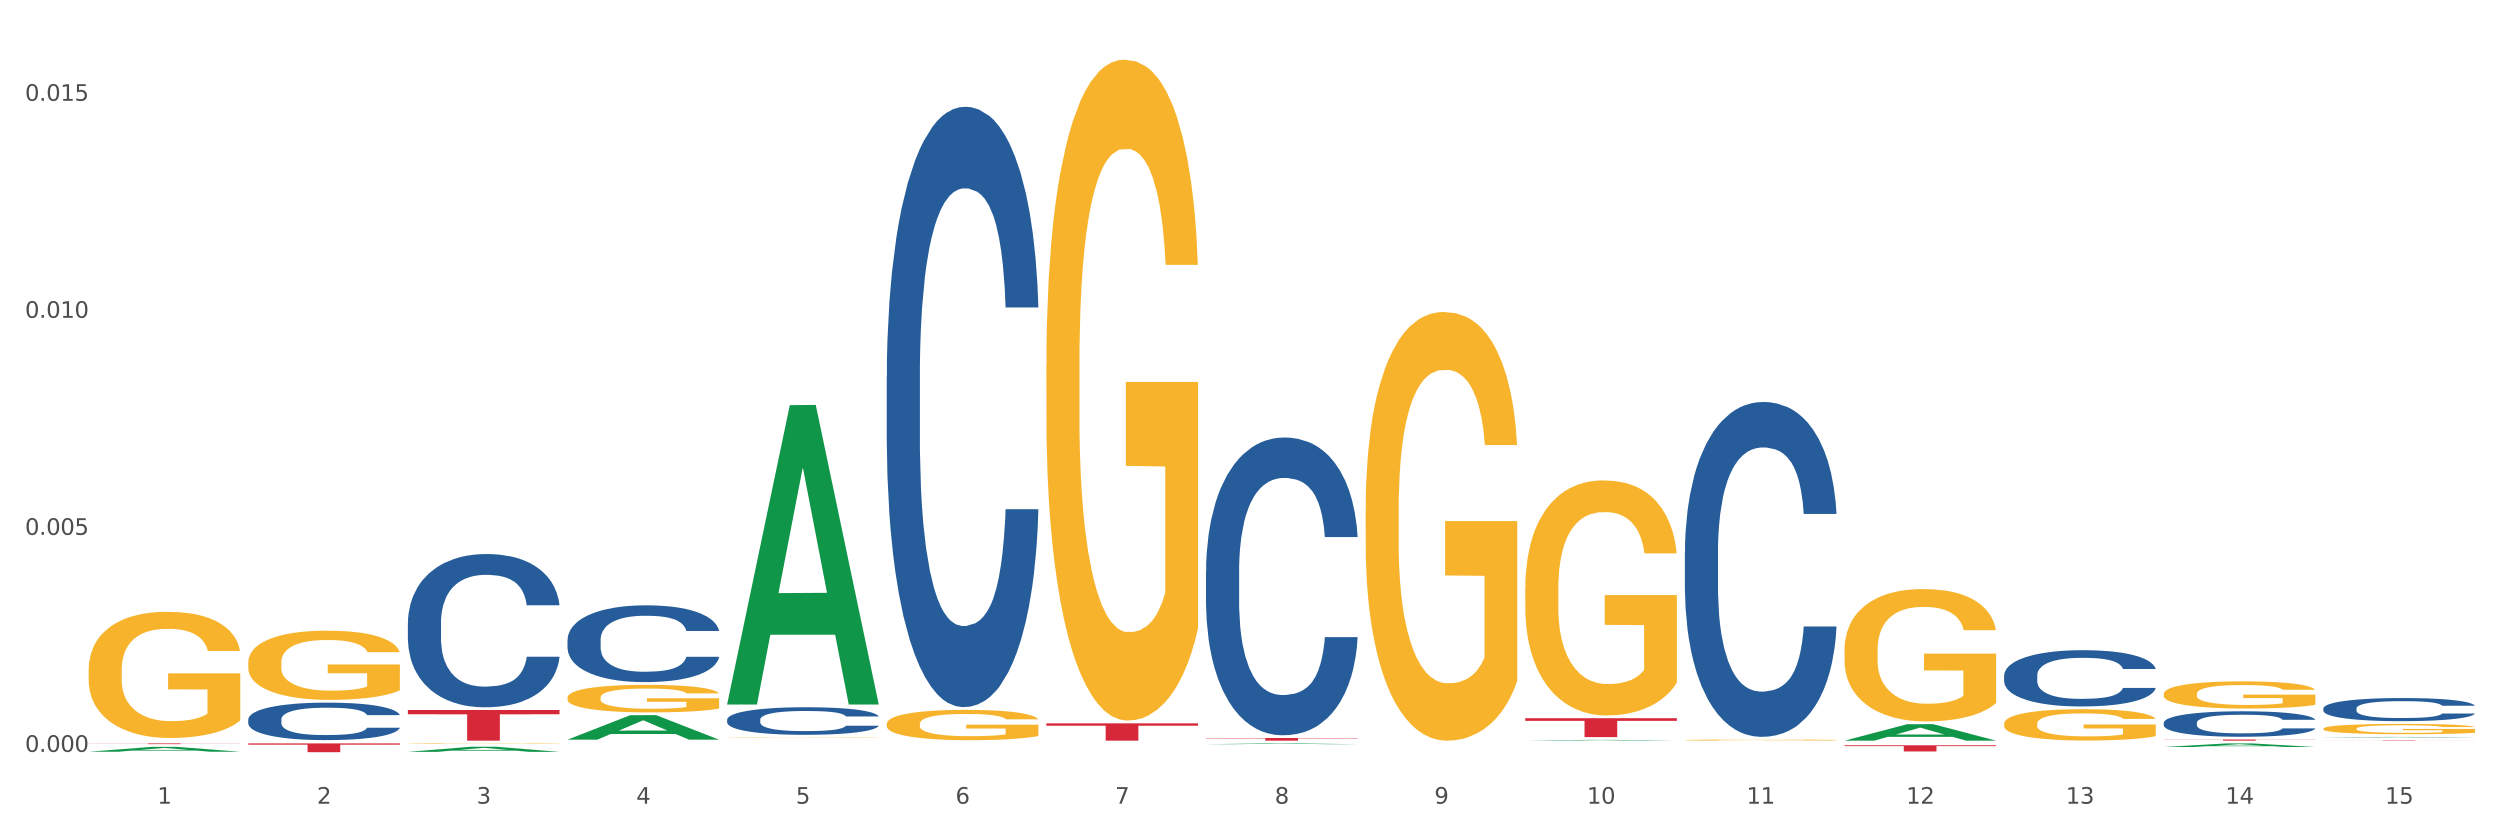 <?xml version="1.0" encoding="utf-8" standalone="no"?>
<!DOCTYPE svg PUBLIC "-//W3C//DTD SVG 1.1//EN"
  "http://www.w3.org/Graphics/SVG/1.1/DTD/svg11.dtd">
<svg xmlns:xlink="http://www.w3.org/1999/xlink" width="1080pt" height="360pt" viewBox="0 0 1080 360" xmlns="http://www.w3.org/2000/svg" version="1.1">
 <rect x="0" y="0" width="1080" height="360" fill="#333333" stroke="none"/>
 <defs>
  <style type="text/css">*{stroke-linejoin: round; stroke-linecap: butt}</style>
 </defs>
 <g id="figure_1">
  <g id="patch_1">
   <path d="M 0 360 
L 1080 360 
L 1080 0 
L 0 0 
z
" style="fill: #ffffff; stroke: #ffffff; stroke-linejoin: miter"/>
  </g>
  <g id="axes_1">
   <g id="matplotlib.axis_1">
    <g id="xtick_1">
     <g id="text_1">
      <!-- 1 -->
      <g style="fill: #4d4d4d" transform="translate(67.984 347.204) scale(0.096 -0.096)">
       <defs>
        <path id="DejaVuSans-31" d="M 794 531 
L 1825 531 
L 1825 4091 
L 703 3866 
L 703 4441 
L 1819 4666 
L 2450 4666 
L 2450 531 
L 3481 531 
L 3481 0 
L 794 0 
L 794 531 
z
" transform="scale(0.016)"/>
       </defs>
       <use xlink:href="#DejaVuSans-31"/>
      </g>
     </g>
    </g>
    <g id="xtick_2">
     <g id="text_2">
      <!-- 2 -->
      <g style="fill: #4d4d4d" transform="translate(136.942 347.204) scale(0.096 -0.096)">
       <defs>
        <path id="DejaVuSans-32" d="M 1228 531 
L 3431 531 
L 3431 0 
L 469 0 
L 469 531 
Q 828 903 1448 1529 
Q 2069 2156 2228 2338 
Q 2531 2678 2651 2914 
Q 2772 3150 2772 3378 
Q 2772 3750 2511 3984 
Q 2250 4219 1831 4219 
Q 1534 4219 1204 4116 
Q 875 4013 500 3803 
L 500 4441 
Q 881 4594 1212 4672 
Q 1544 4750 1819 4750 
Q 2544 4750 2975 4387 
Q 3406 4025 3406 3419 
Q 3406 3131 3298 2873 
Q 3191 2616 2906 2266 
Q 2828 2175 2409 1742 
Q 1991 1309 1228 531 
z
" transform="scale(0.016)"/>
       </defs>
       <use xlink:href="#DejaVuSans-32"/>
      </g>
     </g>
    </g>
    <g id="xtick_3">
     <g id="text_3">
      <!-- 3 -->
      <g style="fill: #4d4d4d" transform="translate(205.899 347.204) scale(0.096 -0.096)">
       <defs>
        <path id="DejaVuSans-33" d="M 2597 2516 
Q 3050 2419 3304 2112 
Q 3559 1806 3559 1356 
Q 3559 666 3084 287 
Q 2609 -91 1734 -91 
Q 1441 -91 1130 -33 
Q 819 25 488 141 
L 488 750 
Q 750 597 1062 519 
Q 1375 441 1716 441 
Q 2309 441 2620 675 
Q 2931 909 2931 1356 
Q 2931 1769 2642 2001 
Q 2353 2234 1838 2234 
L 1294 2234 
L 1294 2753 
L 1863 2753 
Q 2328 2753 2575 2939 
Q 2822 3125 2822 3475 
Q 2822 3834 2567 4026 
Q 2313 4219 1838 4219 
Q 1578 4219 1281 4162 
Q 984 4106 628 3988 
L 628 4550 
Q 988 4650 1302 4700 
Q 1616 4750 1894 4750 
Q 2613 4750 3031 4423 
Q 3450 4097 3450 3541 
Q 3450 3153 3228 2886 
Q 3006 2619 2597 2516 
z
" transform="scale(0.016)"/>
       </defs>
       <use xlink:href="#DejaVuSans-33"/>
      </g>
     </g>
    </g>
    <g id="xtick_4">
     <g id="text_4">
      <!-- 4 -->
      <g style="fill: #4d4d4d" transform="translate(274.857 347.204) scale(0.096 -0.096)">
       <defs>
        <path id="DejaVuSans-34" d="M 2419 4116 
L 825 1625 
L 2419 1625 
L 2419 4116 
z
M 2253 4666 
L 3047 4666 
L 3047 1625 
L 3713 1625 
L 3713 1100 
L 3047 1100 
L 3047 0 
L 2419 0 
L 2419 1100 
L 313 1100 
L 313 1709 
L 2253 4666 
z
" transform="scale(0.016)"/>
       </defs>
       <use xlink:href="#DejaVuSans-34"/>
      </g>
     </g>
    </g>
    <g id="xtick_5">
     <g id="text_5">
      <!-- 5 -->
      <g style="fill: #4d4d4d" transform="translate(343.815 347.204) scale(0.096 -0.096)">
       <defs>
        <path id="DejaVuSans-35" d="M 691 4666 
L 3169 4666 
L 3169 4134 
L 1269 4134 
L 1269 2991 
Q 1406 3038 1543 3061 
Q 1681 3084 1819 3084 
Q 2600 3084 3056 2656 
Q 3513 2228 3513 1497 
Q 3513 744 3044 326 
Q 2575 -91 1722 -91 
Q 1428 -91 1123 -41 
Q 819 9 494 109 
L 494 744 
Q 775 591 1075 516 
Q 1375 441 1709 441 
Q 2250 441 2565 725 
Q 2881 1009 2881 1497 
Q 2881 1984 2565 2268 
Q 2250 2553 1709 2553 
Q 1456 2553 1204 2497 
Q 953 2441 691 2322 
L 691 4666 
z
" transform="scale(0.016)"/>
       </defs>
       <use xlink:href="#DejaVuSans-35"/>
      </g>
     </g>
    </g>
    <g id="xtick_6">
     <g id="text_6">
      <!-- 6 -->
      <g style="fill: #4d4d4d" transform="translate(412.772 347.204) scale(0.096 -0.096)">
       <defs>
        <path id="DejaVuSans-36" d="M 2113 2584 
Q 1688 2584 1439 2293 
Q 1191 2003 1191 1497 
Q 1191 994 1439 701 
Q 1688 409 2113 409 
Q 2538 409 2786 701 
Q 3034 994 3034 1497 
Q 3034 2003 2786 2293 
Q 2538 2584 2113 2584 
z
M 3366 4563 
L 3366 3988 
Q 3128 4100 2886 4159 
Q 2644 4219 2406 4219 
Q 1781 4219 1451 3797 
Q 1122 3375 1075 2522 
Q 1259 2794 1537 2939 
Q 1816 3084 2150 3084 
Q 2853 3084 3261 2657 
Q 3669 2231 3669 1497 
Q 3669 778 3244 343 
Q 2819 -91 2113 -91 
Q 1303 -91 875 529 
Q 447 1150 447 2328 
Q 447 3434 972 4092 
Q 1497 4750 2381 4750 
Q 2619 4750 2861 4703 
Q 3103 4656 3366 4563 
z
" transform="scale(0.016)"/>
       </defs>
       <use xlink:href="#DejaVuSans-36"/>
      </g>
     </g>
    </g>
    <g id="xtick_7">
     <g id="text_7">
      <!-- 7 -->
      <g style="fill: #4d4d4d" transform="translate(481.73 347.204) scale(0.096 -0.096)">
       <defs>
        <path id="DejaVuSans-37" d="M 525 4666 
L 3525 4666 
L 3525 4397 
L 1831 0 
L 1172 0 
L 2766 4134 
L 525 4134 
L 525 4666 
z
" transform="scale(0.016)"/>
       </defs>
       <use xlink:href="#DejaVuSans-37"/>
      </g>
     </g>
    </g>
    <g id="xtick_8">
     <g id="text_8">
      <!-- 8 -->
      <g style="fill: #4d4d4d" transform="translate(550.688 347.204) scale(0.096 -0.096)">
       <defs>
        <path id="DejaVuSans-38" d="M 2034 2216 
Q 1584 2216 1326 1975 
Q 1069 1734 1069 1313 
Q 1069 891 1326 650 
Q 1584 409 2034 409 
Q 2484 409 2743 651 
Q 3003 894 3003 1313 
Q 3003 1734 2745 1975 
Q 2488 2216 2034 2216 
z
M 1403 2484 
Q 997 2584 770 2862 
Q 544 3141 544 3541 
Q 544 4100 942 4425 
Q 1341 4750 2034 4750 
Q 2731 4750 3128 4425 
Q 3525 4100 3525 3541 
Q 3525 3141 3298 2862 
Q 3072 2584 2669 2484 
Q 3125 2378 3379 2068 
Q 3634 1759 3634 1313 
Q 3634 634 3220 271 
Q 2806 -91 2034 -91 
Q 1263 -91 848 271 
Q 434 634 434 1313 
Q 434 1759 690 2068 
Q 947 2378 1403 2484 
z
M 1172 3481 
Q 1172 3119 1398 2916 
Q 1625 2713 2034 2713 
Q 2441 2713 2670 2916 
Q 2900 3119 2900 3481 
Q 2900 3844 2670 4047 
Q 2441 4250 2034 4250 
Q 1625 4250 1398 4047 
Q 1172 3844 1172 3481 
z
" transform="scale(0.016)"/>
       </defs>
       <use xlink:href="#DejaVuSans-38"/>
      </g>
     </g>
    </g>
    <g id="xtick_9">
     <g id="text_9">
      <!-- 9 -->
      <g style="fill: #4d4d4d" transform="translate(619.645 347.204) scale(0.096 -0.096)">
       <defs>
        <path id="DejaVuSans-39" d="M 703 97 
L 703 672 
Q 941 559 1184 500 
Q 1428 441 1663 441 
Q 2288 441 2617 861 
Q 2947 1281 2994 2138 
Q 2813 1869 2534 1725 
Q 2256 1581 1919 1581 
Q 1219 1581 811 2004 
Q 403 2428 403 3163 
Q 403 3881 828 4315 
Q 1253 4750 1959 4750 
Q 2769 4750 3195 4129 
Q 3622 3509 3622 2328 
Q 3622 1225 3098 567 
Q 2575 -91 1691 -91 
Q 1453 -91 1209 -44 
Q 966 3 703 97 
z
M 1959 2075 
Q 2384 2075 2632 2365 
Q 2881 2656 2881 3163 
Q 2881 3666 2632 3958 
Q 2384 4250 1959 4250 
Q 1534 4250 1286 3958 
Q 1038 3666 1038 3163 
Q 1038 2656 1286 2365 
Q 1534 2075 1959 2075 
z
" transform="scale(0.016)"/>
       </defs>
       <use xlink:href="#DejaVuSans-39"/>
      </g>
     </g>
    </g>
    <g id="xtick_10">
     <g id="text_10">
      <!-- 10 -->
      <g style="fill: #4d4d4d" transform="translate(685.549 347.204) scale(0.096 -0.096)">
       <defs>
        <path id="DejaVuSans-30" d="M 2034 4250 
Q 1547 4250 1301 3770 
Q 1056 3291 1056 2328 
Q 1056 1369 1301 889 
Q 1547 409 2034 409 
Q 2525 409 2770 889 
Q 3016 1369 3016 2328 
Q 3016 3291 2770 3770 
Q 2525 4250 2034 4250 
z
M 2034 4750 
Q 2819 4750 3233 4129 
Q 3647 3509 3647 2328 
Q 3647 1150 3233 529 
Q 2819 -91 2034 -91 
Q 1250 -91 836 529 
Q 422 1150 422 2328 
Q 422 3509 836 4129 
Q 1250 4750 2034 4750 
z
" transform="scale(0.016)"/>
       </defs>
       <use xlink:href="#DejaVuSans-31"/>
       <use xlink:href="#DejaVuSans-30" transform="translate(63.623 0)"/>
      </g>
     </g>
    </g>
    <g id="xtick_11">
     <g id="text_11">
      <!-- 11 -->
      <g style="fill: #4d4d4d" transform="translate(754.506 347.204) scale(0.096 -0.096)">
       <use xlink:href="#DejaVuSans-31"/>
       <use xlink:href="#DejaVuSans-31" transform="translate(63.623 0)"/>
      </g>
     </g>
    </g>
    <g id="xtick_12">
     <g id="text_12">
      <!-- 12 -->
      <g style="fill: #4d4d4d" transform="translate(823.464 347.204) scale(0.096 -0.096)">
       <use xlink:href="#DejaVuSans-31"/>
       <use xlink:href="#DejaVuSans-32" transform="translate(63.623 0)"/>
      </g>
     </g>
    </g>
    <g id="xtick_13">
     <g id="text_13">
      <!-- 13 -->
      <g style="fill: #4d4d4d" transform="translate(892.422 347.204) scale(0.096 -0.096)">
       <use xlink:href="#DejaVuSans-31"/>
       <use xlink:href="#DejaVuSans-33" transform="translate(63.623 0)"/>
      </g>
     </g>
    </g>
    <g id="xtick_14">
     <g id="text_14">
      <!-- 14 -->
      <g style="fill: #4d4d4d" transform="translate(961.379 347.204) scale(0.096 -0.096)">
       <use xlink:href="#DejaVuSans-31"/>
       <use xlink:href="#DejaVuSans-34" transform="translate(63.623 0)"/>
      </g>
     </g>
    </g>
    <g id="xtick_15">
     <g id="text_15">
      <!-- 15 -->
      <g style="fill: #4d4d4d" transform="translate(1030.337 347.204) scale(0.096 -0.096)">
       <use xlink:href="#DejaVuSans-31"/>
       <use xlink:href="#DejaVuSans-35" transform="translate(63.623 0)"/>
      </g>
     </g>
    </g>
    <g id="xtick_16"/>
    <g id="xtick_17"/>
    <g id="xtick_18"/>
    <g id="xtick_19"/>
    <g id="xtick_20"/>
    <g id="xtick_21"/>
    <g id="xtick_22"/>
    <g id="xtick_23"/>
    <g id="xtick_24"/>
    <g id="xtick_25"/>
    <g id="xtick_26"/>
    <g id="xtick_27"/>
    <g id="xtick_28"/>
    <g id="xtick_29"/>
   </g>
   <g id="matplotlib.axis_2">
    <g id="ytick_1">
     <g id="text_16">
      <!-- 0.000 -->
      <g style="fill: #4d4d4d" transform="translate(10.8 324.805) scale(0.096 -0.096)">
       <defs>
        <path id="DejaVuSans-2e" d="M 684 794 
L 1344 794 
L 1344 0 
L 684 0 
L 684 794 
z
" transform="scale(0.016)"/>
       </defs>
       <use xlink:href="#DejaVuSans-30"/>
       <use xlink:href="#DejaVuSans-2e" transform="translate(63.623 0)"/>
       <use xlink:href="#DejaVuSans-30" transform="translate(95.41 0)"/>
       <use xlink:href="#DejaVuSans-30" transform="translate(159.033 0)"/>
       <use xlink:href="#DejaVuSans-30" transform="translate(222.656 0)"/>
      </g>
     </g>
    </g>
    <g id="ytick_2">
     <g id="text_17">
      <!-- 0.005 -->
      <g style="fill: #4d4d4d" transform="translate(10.8 231.051) scale(0.096 -0.096)">
       <use xlink:href="#DejaVuSans-30"/>
       <use xlink:href="#DejaVuSans-2e" transform="translate(63.623 0)"/>
       <use xlink:href="#DejaVuSans-30" transform="translate(95.41 0)"/>
       <use xlink:href="#DejaVuSans-30" transform="translate(159.033 0)"/>
       <use xlink:href="#DejaVuSans-35" transform="translate(222.656 0)"/>
      </g>
     </g>
    </g>
    <g id="ytick_3">
     <g id="text_18">
      <!-- 0.010 -->
      <g style="fill: #4d4d4d" transform="translate(10.8 137.297) scale(0.096 -0.096)">
       <use xlink:href="#DejaVuSans-30"/>
       <use xlink:href="#DejaVuSans-2e" transform="translate(63.623 0)"/>
       <use xlink:href="#DejaVuSans-30" transform="translate(95.41 0)"/>
       <use xlink:href="#DejaVuSans-31" transform="translate(159.033 0)"/>
       <use xlink:href="#DejaVuSans-30" transform="translate(222.656 0)"/>
      </g>
     </g>
    </g>
    <g id="ytick_4">
     <g id="text_19">
      <!-- 0.015 -->
      <g style="fill: #4d4d4d" transform="translate(10.8 43.543) scale(0.096 -0.096)">
       <use xlink:href="#DejaVuSans-30"/>
       <use xlink:href="#DejaVuSans-2e" transform="translate(63.623 0)"/>
       <use xlink:href="#DejaVuSans-30" transform="translate(95.41 0)"/>
       <use xlink:href="#DejaVuSans-31" transform="translate(159.033 0)"/>
       <use xlink:href="#DejaVuSans-35" transform="translate(222.656 0)"/>
      </g>
     </g>
    </g>
    <g id="ytick_5"/>
    <g id="ytick_6"/>
    <g id="ytick_7"/>
   </g>
   <g id="PolyCollection_1">
    <path d="M 934.733 322.71 
L 934.8 322.708 
L 961.814 321.159 
L 973.025 321.157 
L 1000.242 322.713 
L 987.275 322.713 
L 981.4 322.35 
L 953.508 322.35 
L 953.305 322.356 
L 947.632 322.713 
L 934.733 322.713 
L 934.733 322.71 
L 957.019 322.134 
L 977.888 322.133 
L 967.555 321.489 
L 967.42 321.486 
L 967.285 321.49 
L 956.952 322.133 
L 957.019 322.134 
L 934.733 322.71 
z
" clip-path="url(#pb1099a2a20)" style="fill: #109648"/>
    <path d="M 796.817 319.962 
L 796.885 319.956 
L 823.899 312.845 
L 835.11 312.838 
L 862.327 319.976 
L 849.36 319.976 
L 843.485 318.314 
L 815.592 318.314 
L 815.39 318.34 
L 809.717 319.976 
L 796.817 319.976 
L 796.817 319.962 
L 819.104 317.322 
L 839.973 317.315 
L 829.64 314.359 
L 829.505 314.346 
L 829.37 314.366 
L 819.037 317.315 
L 819.104 317.322 
L 796.817 319.962 
z
" clip-path="url(#pb1099a2a20)" style="fill: #109648"/>
    <path d="M 658.902 319.975 
L 658.969 319.975 
L 685.984 319.63 
L 697.195 319.629 
L 724.412 319.976 
L 711.445 319.976 
L 705.569 319.895 
L 677.677 319.895 
L 677.474 319.896 
L 671.801 319.976 
L 658.902 319.976 
L 658.902 319.975 
L 681.189 319.847 
L 702.057 319.847 
L 691.724 319.703 
L 691.589 319.703 
L 691.454 319.704 
L 681.121 319.847 
L 681.189 319.847 
L 658.902 319.975 
z
" clip-path="url(#pb1099a2a20)" style="fill: #109648"/>
    <path d="M 1003.69 318.632 
L 1003.758 318.631 
L 1030.772 318.361 
L 1041.983 318.361 
L 1069.2 318.632 
L 1056.233 318.632 
L 1050.357 318.569 
L 1022.465 318.569 
L 1022.263 318.57 
L 1016.59 318.632 
L 1003.69 318.632 
L 1003.69 318.632 
L 1025.977 318.531 
L 1046.846 318.531 
L 1036.513 318.419 
L 1036.378 318.418 
L 1036.243 318.419 
L 1025.91 318.531 
L 1025.977 318.531 
L 1003.69 318.632 
z
" clip-path="url(#pb1099a2a20)" style="fill: #109648"/>
    <path d="M 520.987 321.486 
L 521.054 321.486 
L 548.068 321.158 
L 559.279 321.157 
L 586.496 321.487 
L 573.53 321.487 
L 567.654 321.41 
L 539.762 321.41 
L 539.559 321.411 
L 533.886 321.487 
L 520.987 321.487 
L 520.987 321.486 
L 543.273 321.364 
L 564.142 321.364 
L 553.809 321.227 
L 553.674 321.227 
L 553.539 321.228 
L 543.206 321.364 
L 543.273 321.364 
L 520.987 321.486 
z
" clip-path="url(#pb1099a2a20)" style="fill: #109648"/>
    <path d="M 107.241 321.157 
L 172.75 321.157 
L 172.75 321.684 
L 146.981 321.688 
L 146.981 324.95 
L 132.855 324.95 
L 132.855 321.688 
L 107.241 321.684 
L 107.241 321.161 
L 107.241 321.157 
z
" clip-path="url(#pb1099a2a20)" style="fill: #d62839"/>
    <path d="M 1003.69 319.814 
L 1069.2 319.814 
L 1069.2 319.836 
L 1043.431 319.836 
L 1043.431 319.976 
L 1029.304 319.976 
L 1029.304 319.836 
L 1003.69 319.836 
L 1003.69 319.814 
L 1003.69 319.814 
z
" clip-path="url(#pb1099a2a20)" style="fill: #d62839"/>
    <path d="M 934.733 319.468 
L 1000.242 319.468 
L 1000.242 319.539 
L 974.473 319.539 
L 974.473 319.976 
L 960.347 319.976 
L 960.347 319.539 
L 934.733 319.539 
L 934.733 319.469 
L 934.733 319.468 
z
" clip-path="url(#pb1099a2a20)" style="fill: #d62839"/>
    <path d="M 796.817 321.966 
L 862.327 321.966 
L 862.327 322.338 
L 836.558 322.34 
L 836.558 324.642 
L 822.431 324.642 
L 822.431 322.34 
L 796.817 322.338 
L 796.817 321.968 
L 796.817 321.966 
z
" clip-path="url(#pb1099a2a20)" style="fill: #d62839"/>
    <path d="M 658.902 310.27 
L 724.412 310.27 
L 724.412 311.407 
L 698.642 311.414 
L 698.642 318.448 
L 684.516 318.448 
L 684.516 311.414 
L 658.902 311.407 
L 658.902 310.278 
L 658.902 310.27 
z
" clip-path="url(#pb1099a2a20)" style="fill: #d62839"/>
    <path d="M 520.987 318.82 
L 586.496 318.82 
L 586.496 318.981 
L 560.727 318.982 
L 560.727 319.976 
L 546.601 319.976 
L 546.601 318.982 
L 520.987 318.981 
L 520.987 318.821 
L 520.987 318.82 
z
" clip-path="url(#pb1099a2a20)" style="fill: #d62839"/>
    <path d="M 452.029 312.475 
L 517.539 312.475 
L 517.539 313.517 
L 491.769 313.524 
L 491.769 319.976 
L 477.643 319.976 
L 477.643 313.524 
L 452.029 313.517 
L 452.029 312.482 
L 452.029 312.475 
z
" clip-path="url(#pb1099a2a20)" style="fill: #d62839"/>
    <path d="M 38.283 321.157 
L 103.793 321.157 
L 103.793 321.202 
L 78.024 321.202 
L 78.024 321.476 
L 63.897 321.476 
L 63.897 321.202 
L 38.283 321.202 
L 38.283 321.158 
L 38.283 321.157 
z
" clip-path="url(#pb1099a2a20)" style="fill: #d62839"/>
    <path d="M 314.114 319.97 
L 379.623 319.97 
L 379.623 319.971 
L 353.854 319.971 
L 353.854 319.976 
L 339.728 319.976 
L 339.728 319.971 
L 314.114 319.971 
L 314.114 319.97 
L 314.114 319.97 
z
" clip-path="url(#pb1099a2a20)" style="fill: #d62839"/>
    <path d="M 176.198 306.731 
L 241.708 306.731 
L 241.708 308.572 
L 215.939 308.584 
L 215.939 319.976 
L 201.812 319.976 
L 201.812 308.584 
L 176.198 308.572 
L 176.198 306.744 
L 176.198 306.731 
z
" clip-path="url(#pb1099a2a20)" style="fill: #d62839"/>
    <path d="M 176.198 269.09 
L 176.276 269.03 
L 176.276 267.337 
L 176.508 265.039 
L 177.36 260.807 
L 178.444 257.602 
L 180.302 253.853 
L 181.309 252.281 
L 182.625 250.528 
L 185.336 247.686 
L 188.433 245.268 
L 190.601 243.937 
L 192.227 243.091 
L 195.867 241.579 
L 197.957 240.914 
L 200.126 240.37 
L 201.984 240.007 
L 205.081 239.584 
L 207.559 239.403 
L 210.424 239.342 
L 212.825 239.403 
L 216 239.645 
L 220.646 240.37 
L 222.427 240.793 
L 224.827 241.519 
L 227.305 242.486 
L 229.319 243.454 
L 231.642 244.844 
L 234.042 246.658 
L 236.365 248.956 
L 237.991 251.072 
L 239.308 253.309 
L 240.469 256.03 
L 241.321 258.993 
L 241.708 261.472 
L 227.538 261.472 
L 227.15 259.235 
L 226.376 256.816 
L 225.602 255.184 
L 224.75 253.853 
L 223.433 252.342 
L 222.272 251.374 
L 220.336 250.226 
L 218.555 249.5 
L 217.084 249.077 
L 215.303 248.714 
L 211.509 248.351 
L 208.798 248.351 
L 207.095 248.472 
L 205.004 248.775 
L 203.223 249.198 
L 201.132 249.923 
L 199.506 250.709 
L 197.88 251.737 
L 196.951 252.463 
L 195.557 253.793 
L 194.628 254.881 
L 193.389 256.756 
L 192.692 258.086 
L 191.453 261.532 
L 190.911 264.072 
L 190.679 265.825 
L 190.524 267.76 
L 190.524 277.192 
L 190.988 281.425 
L 191.376 283.239 
L 191.995 285.294 
L 193.157 287.955 
L 194.86 290.555 
L 196.641 292.429 
L 198.112 293.578 
L 199.506 294.424 
L 200.9 295.09 
L 202.604 295.694 
L 203.997 296.057 
L 206.088 296.42 
L 208.566 296.601 
L 210.502 296.601 
L 214.451 296.299 
L 216.232 295.996 
L 217.936 295.573 
L 219.794 294.908 
L 221.265 294.183 
L 222.117 293.638 
L 223.511 292.49 
L 224.595 291.28 
L 225.524 289.89 
L 226.144 288.68 
L 226.841 286.867 
L 227.383 284.811 
L 227.538 283.722 
L 241.708 283.722 
L 241.398 285.899 
L 240.856 288.015 
L 239.772 290.857 
L 238.92 292.49 
L 237.604 294.485 
L 236.21 296.178 
L 234.274 298.052 
L 232.493 299.443 
L 230.635 300.652 
L 228.622 301.741 
L 224.982 303.252 
L 223.666 303.675 
L 220.878 304.401 
L 218.71 304.824 
L 215.535 305.247 
L 212.283 305.489 
L 208.876 305.55 
L 205.856 305.429 
L 202.526 305.066 
L 200.435 304.703 
L 198.112 304.159 
L 195.402 303.313 
L 192.847 302.285 
L 190.446 301.075 
L 188.201 299.685 
L 186.11 298.113 
L 183.4 295.513 
L 181.386 292.973 
L 179.915 290.615 
L 178.909 288.62 
L 177.902 286.08 
L 177.36 284.327 
L 176.508 280.095 
L 176.198 276.164 
L 176.198 269.09 
z
" clip-path="url(#pb1099a2a20)" style="fill: #255c99"/>
    <path d="M 245.156 276.404 
L 245.233 276.374 
L 245.233 275.525 
L 245.466 274.374 
L 246.317 272.254 
L 247.402 270.649 
L 249.26 268.771 
L 250.267 267.983 
L 251.583 267.105 
L 254.293 265.681 
L 257.391 264.47 
L 259.559 263.803 
L 261.185 263.379 
L 264.824 262.622 
L 266.915 262.289 
L 269.083 262.016 
L 270.942 261.834 
L 274.039 261.622 
L 276.517 261.531 
L 279.382 261.501 
L 281.783 261.531 
L 284.957 261.653 
L 289.604 262.016 
L 291.385 262.228 
L 293.785 262.592 
L 296.263 263.076 
L 298.276 263.561 
L 300.599 264.258 
L 303 265.166 
L 305.323 266.317 
L 306.949 267.377 
L 308.265 268.498 
L 309.427 269.861 
L 310.279 271.345 
L 310.666 272.587 
L 296.495 272.587 
L 296.108 271.467 
L 295.334 270.255 
L 294.559 269.437 
L 293.708 268.771 
L 292.391 268.014 
L 291.23 267.529 
L 289.294 266.953 
L 287.513 266.59 
L 286.042 266.378 
L 284.261 266.196 
L 280.466 266.014 
L 277.756 266.014 
L 276.052 266.075 
L 273.962 266.226 
L 272.181 266.438 
L 270.09 266.802 
L 268.464 267.196 
L 266.838 267.711 
L 265.908 268.074 
L 264.515 268.74 
L 263.585 269.286 
L 262.346 270.225 
L 261.65 270.891 
L 260.411 272.618 
L 259.869 273.89 
L 259.636 274.768 
L 259.481 275.737 
L 259.481 280.463 
L 259.946 282.583 
L 260.333 283.492 
L 260.953 284.521 
L 262.114 285.854 
L 263.818 287.157 
L 265.599 288.096 
L 267.07 288.671 
L 268.464 289.095 
L 269.858 289.428 
L 271.561 289.731 
L 272.955 289.913 
L 275.046 290.095 
L 277.524 290.186 
L 279.46 290.186 
L 283.409 290.034 
L 285.19 289.883 
L 286.893 289.671 
L 288.752 289.338 
L 290.223 288.974 
L 291.075 288.701 
L 292.469 288.126 
L 293.553 287.52 
L 294.482 286.823 
L 295.101 286.218 
L 295.798 285.309 
L 296.34 284.279 
L 296.495 283.734 
L 310.666 283.734 
L 310.356 284.824 
L 309.814 285.885 
L 308.73 287.308 
L 307.878 288.126 
L 306.562 289.126 
L 305.168 289.974 
L 303.232 290.913 
L 301.451 291.609 
L 299.593 292.215 
L 297.579 292.76 
L 293.94 293.518 
L 292.623 293.73 
L 289.836 294.093 
L 287.668 294.305 
L 284.493 294.517 
L 281.241 294.638 
L 277.833 294.669 
L 274.813 294.608 
L 271.484 294.426 
L 269.393 294.244 
L 267.07 293.972 
L 264.36 293.548 
L 261.804 293.033 
L 259.404 292.427 
L 257.158 291.73 
L 255.068 290.943 
L 252.357 289.64 
L 250.344 288.368 
L 248.873 287.187 
L 247.866 286.187 
L 246.86 284.915 
L 246.317 284.037 
L 245.466 281.917 
L 245.156 279.948 
L 245.156 276.404 
z
" clip-path="url(#pb1099a2a20)" style="fill: #255c99"/>
    <path d="M 314.114 310.881 
L 314.191 310.87 
L 314.191 310.565 
L 314.423 310.152 
L 315.275 309.391 
L 316.359 308.815 
L 318.218 308.141 
L 319.224 307.858 
L 320.541 307.543 
L 323.251 307.032 
L 326.348 306.597 
L 328.516 306.358 
L 330.143 306.206 
L 333.782 305.934 
L 335.873 305.814 
L 338.041 305.716 
L 339.899 305.651 
L 342.997 305.575 
L 345.475 305.543 
L 348.34 305.532 
L 350.74 305.543 
L 353.915 305.586 
L 358.561 305.716 
L 360.342 305.793 
L 362.743 305.923 
L 365.221 306.097 
L 367.234 306.271 
L 369.557 306.521 
L 371.957 306.847 
L 374.28 307.26 
L 375.907 307.641 
L 377.223 308.043 
L 378.384 308.532 
L 379.236 309.065 
L 379.623 309.511 
L 365.453 309.511 
L 365.066 309.109 
L 364.291 308.674 
L 363.517 308.38 
L 362.665 308.141 
L 361.349 307.869 
L 360.187 307.695 
L 358.251 307.489 
L 356.47 307.358 
L 354.999 307.282 
L 353.218 307.217 
L 349.424 307.152 
L 346.714 307.152 
L 345.01 307.173 
L 342.919 307.228 
L 341.138 307.304 
L 339.048 307.434 
L 337.421 307.576 
L 335.795 307.76 
L 334.866 307.891 
L 333.472 308.13 
L 332.543 308.326 
L 331.304 308.663 
L 330.607 308.902 
L 329.368 309.522 
L 328.826 309.978 
L 328.594 310.294 
L 328.439 310.641 
L 328.439 312.338 
L 328.904 313.099 
L 329.291 313.425 
L 329.91 313.794 
L 331.072 314.273 
L 332.775 314.74 
L 334.556 315.077 
L 336.028 315.284 
L 337.421 315.436 
L 338.815 315.556 
L 340.519 315.664 
L 341.913 315.73 
L 344.003 315.795 
L 346.481 315.827 
L 348.417 315.827 
L 352.366 315.773 
L 354.147 315.719 
L 355.851 315.643 
L 357.709 315.523 
L 359.181 315.393 
L 360.032 315.295 
L 361.426 315.088 
L 362.51 314.871 
L 363.44 314.621 
L 364.059 314.403 
L 364.756 314.077 
L 365.298 313.707 
L 365.453 313.512 
L 379.623 313.512 
L 379.314 313.903 
L 378.772 314.284 
L 377.688 314.795 
L 376.836 315.088 
L 375.519 315.447 
L 374.126 315.751 
L 372.19 316.088 
L 370.409 316.338 
L 368.55 316.556 
L 366.537 316.752 
L 362.898 317.023 
L 361.581 317.099 
L 358.793 317.23 
L 356.625 317.306 
L 353.45 317.382 
L 350.198 317.426 
L 346.791 317.436 
L 343.771 317.415 
L 340.441 317.35 
L 338.351 317.284 
L 336.028 317.186 
L 333.317 317.034 
L 330.762 316.849 
L 328.362 316.632 
L 326.116 316.382 
L 324.025 316.099 
L 321.315 315.632 
L 319.302 315.175 
L 317.831 314.751 
L 316.824 314.392 
L 315.817 313.936 
L 315.275 313.62 
L 314.423 312.859 
L 314.114 312.153 
L 314.114 310.881 
z
" clip-path="url(#pb1099a2a20)" style="fill: #255c99"/>
    <path d="M 383.071 162.662 
L 383.149 162.425 
L 383.149 155.793 
L 383.381 146.793 
L 384.233 130.212 
L 385.317 117.659 
L 387.175 102.974 
L 388.182 96.815 
L 389.498 89.946 
L 392.209 78.814 
L 395.306 69.34 
L 397.474 64.129 
L 399.1 60.813 
L 402.74 54.891 
L 404.83 52.286 
L 406.999 50.154 
L 408.857 48.733 
L 411.954 47.075 
L 414.432 46.364 
L 417.297 46.127 
L 419.698 46.364 
L 422.873 47.312 
L 427.519 50.154 
L 429.3 51.812 
L 431.7 54.654 
L 434.178 58.444 
L 436.192 62.234 
L 438.515 67.682 
L 440.915 74.787 
L 443.238 83.788 
L 444.864 92.078 
L 446.181 100.842 
L 447.342 111.5 
L 448.194 123.107 
L 448.581 132.818 
L 434.411 132.818 
L 434.023 124.054 
L 433.249 114.58 
L 432.475 108.184 
L 431.623 102.974 
L 430.306 97.052 
L 429.145 93.262 
L 427.209 88.762 
L 425.428 85.92 
L 423.957 84.262 
L 422.176 82.841 
L 418.382 81.419 
L 415.671 81.419 
L 413.968 81.893 
L 411.877 83.077 
L 410.096 84.735 
L 408.005 87.578 
L 406.379 90.657 
L 404.753 94.683 
L 403.824 97.526 
L 402.43 102.737 
L 401.501 107 
L 400.262 114.343 
L 399.565 119.554 
L 398.326 133.055 
L 397.784 143.003 
L 397.552 149.872 
L 397.397 157.451 
L 397.397 194.401 
L 397.861 210.981 
L 398.248 218.087 
L 398.868 226.14 
L 400.029 236.562 
L 401.733 246.747 
L 403.514 254.09 
L 404.985 258.59 
L 406.379 261.906 
L 407.773 264.512 
L 409.477 266.88 
L 410.87 268.301 
L 412.961 269.722 
L 415.439 270.433 
L 417.375 270.433 
L 421.324 269.249 
L 423.105 268.064 
L 424.809 266.406 
L 426.667 263.801 
L 428.138 260.959 
L 428.99 258.827 
L 430.384 254.327 
L 431.468 249.589 
L 432.397 244.142 
L 433.017 239.404 
L 433.714 232.299 
L 434.256 224.245 
L 434.411 219.982 
L 448.581 219.982 
L 448.271 228.509 
L 447.729 236.799 
L 446.645 247.931 
L 445.793 254.327 
L 444.477 262.143 
L 443.083 268.775 
L 441.147 276.118 
L 439.366 281.565 
L 437.508 286.303 
L 435.495 290.566 
L 431.855 296.488 
L 430.539 298.146 
L 427.751 300.988 
L 425.583 302.646 
L 422.408 304.304 
L 419.156 305.251 
L 415.749 305.488 
L 412.729 305.014 
L 409.399 303.593 
L 407.308 302.172 
L 404.985 300.04 
L 402.275 296.724 
L 399.72 292.698 
L 397.319 287.961 
L 395.074 282.513 
L 392.983 276.355 
L 390.273 266.17 
L 388.259 256.221 
L 386.788 246.984 
L 385.782 239.168 
L 384.775 229.22 
L 384.233 222.351 
L 383.381 205.77 
L 383.071 190.375 
L 383.071 162.662 
z
" clip-path="url(#pb1099a2a20)" style="fill: #255c99"/>
    <path d="M 520.987 246.803 
L 521.064 246.685 
L 521.064 243.396 
L 521.296 238.932 
L 522.148 230.709 
L 523.232 224.483 
L 525.091 217.2 
L 526.097 214.145 
L 527.414 210.739 
L 530.124 205.218 
L 533.221 200.519 
L 535.389 197.934 
L 537.016 196.29 
L 540.655 193.353 
L 542.746 192.061 
L 544.914 191.003 
L 546.772 190.299 
L 549.87 189.476 
L 552.348 189.124 
L 555.213 189.006 
L 557.613 189.124 
L 560.788 189.594 
L 565.434 191.003 
L 567.215 191.826 
L 569.616 193.235 
L 572.094 195.115 
L 574.107 196.994 
L 576.43 199.696 
L 578.83 203.22 
L 581.153 207.684 
L 582.78 211.796 
L 584.096 216.142 
L 585.257 221.429 
L 586.109 227.185 
L 586.496 232.001 
L 572.326 232.001 
L 571.939 227.655 
L 571.164 222.956 
L 570.39 219.784 
L 569.538 217.2 
L 568.222 214.263 
L 567.06 212.383 
L 565.124 210.151 
L 563.343 208.742 
L 561.872 207.919 
L 560.091 207.215 
L 556.297 206.51 
L 553.587 206.51 
L 551.883 206.745 
L 549.792 207.332 
L 548.011 208.154 
L 545.921 209.564 
L 544.294 211.091 
L 542.668 213.088 
L 541.739 214.498 
L 540.345 217.082 
L 539.416 219.197 
L 538.177 222.838 
L 537.48 225.423 
L 536.241 232.119 
L 535.699 237.053 
L 535.467 240.459 
L 535.312 244.218 
L 535.312 262.544 
L 535.777 270.767 
L 536.164 274.291 
L 536.783 278.285 
L 537.945 283.454 
L 539.648 288.506 
L 541.429 292.147 
L 542.901 294.379 
L 544.294 296.024 
L 545.688 297.316 
L 547.392 298.491 
L 548.786 299.196 
L 550.876 299.9 
L 553.354 300.253 
L 555.29 300.253 
L 559.239 299.665 
L 561.02 299.078 
L 562.724 298.256 
L 564.582 296.964 
L 566.054 295.554 
L 566.905 294.497 
L 568.299 292.265 
L 569.383 289.915 
L 570.313 287.213 
L 570.932 284.864 
L 571.629 281.34 
L 572.171 277.346 
L 572.326 275.231 
L 586.496 275.231 
L 586.187 279.46 
L 585.645 283.572 
L 584.561 289.093 
L 583.709 292.265 
L 582.392 296.141 
L 580.999 299.43 
L 579.063 303.072 
L 577.282 305.774 
L 575.423 308.123 
L 573.41 310.238 
L 569.77 313.175 
L 568.454 313.997 
L 565.666 315.407 
L 563.498 316.229 
L 560.323 317.051 
L 557.071 317.521 
L 553.664 317.639 
L 550.644 317.404 
L 547.314 316.699 
L 545.224 315.994 
L 542.901 314.937 
L 540.19 313.292 
L 537.635 311.295 
L 535.235 308.946 
L 532.989 306.244 
L 530.898 303.19 
L 528.188 298.138 
L 526.175 293.204 
L 524.703 288.623 
L 523.697 284.746 
L 522.69 279.813 
L 522.148 276.406 
L 521.296 268.183 
L 520.987 260.547 
L 520.987 246.803 
z
" clip-path="url(#pb1099a2a20)" style="fill: #255c99"/>
    <path d="M 1003.69 306.038 
L 1003.768 306.029 
L 1003.768 305.774 
L 1004 305.427 
L 1004.852 304.789 
L 1005.936 304.305 
L 1007.794 303.74 
L 1008.801 303.503 
L 1010.117 303.238 
L 1012.828 302.809 
L 1015.925 302.444 
L 1018.093 302.244 
L 1019.719 302.116 
L 1023.359 301.888 
L 1025.449 301.788 
L 1027.618 301.706 
L 1029.476 301.651 
L 1032.573 301.587 
L 1035.051 301.56 
L 1037.916 301.551 
L 1040.317 301.56 
L 1043.492 301.596 
L 1048.138 301.706 
L 1049.919 301.769 
L 1052.319 301.879 
L 1054.797 302.025 
L 1056.81 302.171 
L 1059.133 302.381 
L 1061.534 302.654 
L 1063.857 303.001 
L 1065.483 303.32 
L 1066.8 303.658 
L 1067.961 304.068 
L 1068.813 304.515 
L 1069.2 304.889 
L 1055.029 304.889 
L 1054.642 304.552 
L 1053.868 304.187 
L 1053.094 303.94 
L 1052.242 303.74 
L 1050.925 303.512 
L 1049.764 303.366 
L 1047.828 303.192 
L 1046.047 303.083 
L 1044.576 303.019 
L 1042.795 302.964 
L 1039 302.91 
L 1036.29 302.91 
L 1034.587 302.928 
L 1032.496 302.973 
L 1030.715 303.037 
L 1028.624 303.147 
L 1026.998 303.265 
L 1025.372 303.42 
L 1024.443 303.53 
L 1023.049 303.731 
L 1022.12 303.895 
L 1020.881 304.178 
L 1020.184 304.378 
L 1018.945 304.898 
L 1018.403 305.281 
L 1018.171 305.546 
L 1018.016 305.838 
L 1018.016 307.261 
L 1018.48 307.899 
L 1018.867 308.173 
L 1019.487 308.483 
L 1020.648 308.884 
L 1022.352 309.276 
L 1024.133 309.559 
L 1025.604 309.733 
L 1026.998 309.86 
L 1028.392 309.961 
L 1030.095 310.052 
L 1031.489 310.106 
L 1033.58 310.161 
L 1036.058 310.189 
L 1037.994 310.189 
L 1041.943 310.143 
L 1043.724 310.097 
L 1045.428 310.034 
L 1047.286 309.933 
L 1048.757 309.824 
L 1049.609 309.742 
L 1051.003 309.568 
L 1052.087 309.386 
L 1053.016 309.176 
L 1053.636 308.994 
L 1054.333 308.72 
L 1054.875 308.41 
L 1055.029 308.246 
L 1069.2 308.246 
L 1068.89 308.574 
L 1068.348 308.893 
L 1067.264 309.322 
L 1066.412 309.568 
L 1065.096 309.869 
L 1063.702 310.125 
L 1061.766 310.408 
L 1059.985 310.617 
L 1058.127 310.8 
L 1056.114 310.964 
L 1052.474 311.192 
L 1051.158 311.256 
L 1048.37 311.365 
L 1046.202 311.429 
L 1043.027 311.493 
L 1039.775 311.529 
L 1036.368 311.539 
L 1033.348 311.52 
L 1030.018 311.466 
L 1027.927 311.411 
L 1025.604 311.329 
L 1022.894 311.201 
L 1020.339 311.046 
L 1017.938 310.864 
L 1015.693 310.654 
L 1013.602 310.417 
L 1010.892 310.024 
L 1008.878 309.641 
L 1007.407 309.286 
L 1006.4 308.985 
L 1005.394 308.601 
L 1004.852 308.337 
L 1004 307.698 
L 1003.69 307.106 
L 1003.69 306.038 
z
" clip-path="url(#pb1099a2a20)" style="fill: #255c99"/>
    <path d="M 934.733 312.224 
L 934.81 312.214 
L 934.81 311.932 
L 935.042 311.55 
L 935.894 310.846 
L 936.978 310.313 
L 938.837 309.69 
L 939.843 309.429 
L 941.16 309.137 
L 943.87 308.664 
L 946.967 308.262 
L 949.135 308.041 
L 950.762 307.9 
L 954.401 307.649 
L 956.492 307.538 
L 958.66 307.448 
L 960.518 307.387 
L 963.616 307.317 
L 966.094 307.287 
L 968.959 307.277 
L 971.359 307.287 
L 974.534 307.327 
L 979.18 307.448 
L 980.961 307.518 
L 983.362 307.639 
L 985.839 307.8 
L 987.853 307.961 
L 990.176 308.192 
L 992.576 308.493 
L 994.899 308.876 
L 996.525 309.227 
L 997.842 309.599 
L 999.003 310.052 
L 999.855 310.545 
L 1000.242 310.957 
L 986.072 310.957 
L 985.685 310.585 
L 984.91 310.183 
L 984.136 309.911 
L 983.284 309.69 
L 981.968 309.439 
L 980.806 309.278 
L 978.87 309.087 
L 977.089 308.966 
L 975.618 308.896 
L 973.837 308.835 
L 970.043 308.775 
L 967.333 308.775 
L 965.629 308.795 
L 963.538 308.845 
L 961.757 308.916 
L 959.667 309.036 
L 958.04 309.167 
L 956.414 309.338 
L 955.485 309.459 
L 954.091 309.68 
L 953.162 309.861 
L 951.923 310.173 
L 951.226 310.394 
L 949.987 310.967 
L 949.445 311.389 
L 949.213 311.681 
L 949.058 312.002 
L 949.058 313.571 
L 949.523 314.275 
L 949.91 314.576 
L 950.529 314.918 
L 951.691 315.361 
L 953.394 315.793 
L 955.175 316.105 
L 956.647 316.296 
L 958.04 316.437 
L 959.434 316.547 
L 961.138 316.648 
L 962.532 316.708 
L 964.622 316.768 
L 967.1 316.798 
L 969.036 316.798 
L 972.985 316.748 
L 974.766 316.698 
L 976.47 316.628 
L 978.328 316.517 
L 979.8 316.396 
L 980.651 316.306 
L 982.045 316.115 
L 983.129 315.914 
L 984.058 315.682 
L 984.678 315.481 
L 985.375 315.18 
L 985.917 314.838 
L 986.072 314.657 
L 1000.242 314.657 
L 999.933 315.019 
L 999.391 315.371 
L 998.306 315.843 
L 997.455 316.115 
L 996.138 316.447 
L 994.744 316.728 
L 992.809 317.04 
L 991.028 317.271 
L 989.169 317.472 
L 987.156 317.653 
L 983.516 317.904 
L 982.2 317.975 
L 979.412 318.096 
L 977.244 318.166 
L 974.069 318.236 
L 970.817 318.277 
L 967.41 318.287 
L 964.39 318.266 
L 961.06 318.206 
L 958.97 318.146 
L 956.647 318.055 
L 953.936 317.915 
L 951.381 317.744 
L 948.981 317.543 
L 946.735 317.311 
L 944.644 317.05 
L 941.934 316.618 
L 939.921 316.195 
L 938.449 315.803 
L 937.443 315.471 
L 936.436 315.049 
L 935.894 314.757 
L 935.042 314.054 
L 934.733 313.4 
L 934.733 312.224 
z
" clip-path="url(#pb1099a2a20)" style="fill: #255c99"/>
    <path d="M 865.775 291.804 
L 865.852 291.782 
L 865.852 291.161 
L 866.085 290.317 
L 866.936 288.763 
L 868.021 287.587 
L 869.879 286.211 
L 870.886 285.634 
L 872.202 284.99 
L 874.912 283.947 
L 878.01 283.059 
L 880.178 282.571 
L 881.804 282.26 
L 885.443 281.705 
L 887.534 281.461 
L 889.702 281.261 
L 891.561 281.128 
L 894.658 280.972 
L 897.136 280.906 
L 900.001 280.884 
L 902.402 280.906 
L 905.576 280.995 
L 910.222 281.261 
L 912.003 281.416 
L 914.404 281.683 
L 916.882 282.038 
L 918.895 282.393 
L 921.218 282.903 
L 923.619 283.569 
L 925.942 284.413 
L 927.568 285.19 
L 928.884 286.011 
L 930.046 287.01 
L 930.898 288.097 
L 931.285 289.007 
L 917.114 289.007 
L 916.727 288.186 
L 915.953 287.298 
L 915.178 286.699 
L 914.326 286.211 
L 913.01 285.656 
L 911.849 285.301 
L 909.913 284.879 
L 908.132 284.613 
L 906.66 284.457 
L 904.879 284.324 
L 901.085 284.191 
L 898.375 284.191 
L 896.671 284.235 
L 894.581 284.346 
L 892.8 284.502 
L 890.709 284.768 
L 889.083 285.057 
L 887.457 285.434 
L 886.527 285.7 
L 885.134 286.189 
L 884.204 286.588 
L 882.965 287.276 
L 882.269 287.764 
L 881.03 289.03 
L 880.488 289.962 
L 880.255 290.606 
L 880.1 291.316 
L 880.1 294.779 
L 880.565 296.332 
L 880.952 296.998 
L 881.572 297.753 
L 882.733 298.729 
L 884.437 299.684 
L 886.218 300.372 
L 887.689 300.794 
L 889.083 301.104 
L 890.477 301.349 
L 892.18 301.571 
L 893.574 301.704 
L 895.665 301.837 
L 898.143 301.904 
L 900.078 301.904 
L 904.028 301.793 
L 905.809 301.682 
L 907.512 301.526 
L 909.371 301.282 
L 910.842 301.016 
L 911.694 300.816 
L 913.088 300.394 
L 914.172 299.95 
L 915.101 299.44 
L 915.72 298.996 
L 916.417 298.33 
L 916.959 297.575 
L 917.114 297.176 
L 931.285 297.176 
L 930.975 297.975 
L 930.433 298.752 
L 929.349 299.795 
L 928.497 300.394 
L 927.181 301.127 
L 925.787 301.748 
L 923.851 302.436 
L 922.07 302.947 
L 920.212 303.391 
L 918.198 303.79 
L 914.559 304.345 
L 913.242 304.501 
L 910.455 304.767 
L 908.287 304.922 
L 905.112 305.078 
L 901.859 305.166 
L 898.452 305.189 
L 895.432 305.144 
L 892.103 305.011 
L 890.012 304.878 
L 887.689 304.678 
L 884.979 304.367 
L 882.423 303.99 
L 880.023 303.546 
L 877.777 303.036 
L 875.687 302.458 
L 872.976 301.504 
L 870.963 300.572 
L 869.492 299.706 
L 868.485 298.974 
L 867.478 298.041 
L 866.936 297.398 
L 866.085 295.844 
L 865.775 294.401 
L 865.775 291.804 
z
" clip-path="url(#pb1099a2a20)" style="fill: #255c99"/>
    <path d="M 727.86 238.657 
L 727.937 238.525 
L 727.937 234.826 
L 728.169 229.806 
L 729.021 220.557 
L 730.105 213.555 
L 731.964 205.364 
L 732.97 201.929 
L 734.287 198.098 
L 736.997 191.888 
L 740.094 186.604 
L 742.262 183.697 
L 743.889 181.847 
L 747.528 178.545 
L 749.619 177.091 
L 751.787 175.902 
L 753.645 175.11 
L 756.743 174.185 
L 759.221 173.788 
L 762.086 173.656 
L 764.486 173.788 
L 767.661 174.317 
L 772.307 175.902 
L 774.088 176.827 
L 776.489 178.412 
L 778.967 180.526 
L 780.98 182.64 
L 783.303 185.679 
L 785.703 189.642 
L 788.026 194.663 
L 789.652 199.287 
L 790.969 204.175 
L 792.13 210.12 
L 792.982 216.594 
L 793.369 222.011 
L 779.199 222.011 
L 778.812 217.122 
L 778.037 211.838 
L 777.263 208.271 
L 776.411 205.364 
L 775.095 202.061 
L 773.933 199.947 
L 771.997 197.437 
L 770.216 195.852 
L 768.745 194.927 
L 766.964 194.134 
L 763.17 193.342 
L 760.46 193.342 
L 758.756 193.606 
L 756.665 194.266 
L 754.884 195.191 
L 752.794 196.777 
L 751.167 198.494 
L 749.541 200.74 
L 748.612 202.325 
L 747.218 205.232 
L 746.289 207.61 
L 745.05 211.706 
L 744.353 214.612 
L 743.114 222.143 
L 742.572 227.692 
L 742.34 231.523 
L 742.185 235.751 
L 742.185 256.361 
L 742.65 265.609 
L 743.037 269.573 
L 743.656 274.064 
L 744.818 279.878 
L 746.521 285.559 
L 748.302 289.654 
L 749.774 292.164 
L 751.167 294.014 
L 752.561 295.467 
L 754.265 296.788 
L 755.659 297.581 
L 757.749 298.374 
L 760.227 298.77 
L 762.163 298.77 
L 766.112 298.11 
L 767.893 297.449 
L 769.597 296.524 
L 771.455 295.071 
L 772.927 293.486 
L 773.778 292.296 
L 775.172 289.786 
L 776.256 287.144 
L 777.186 284.105 
L 777.805 281.463 
L 778.502 277.499 
L 779.044 273.008 
L 779.199 270.629 
L 793.369 270.629 
L 793.06 275.386 
L 792.518 280.01 
L 791.433 286.219 
L 790.582 289.786 
L 789.265 294.146 
L 787.871 297.845 
L 785.936 301.941 
L 784.155 304.98 
L 782.296 307.622 
L 780.283 310 
L 776.643 313.303 
L 775.327 314.228 
L 772.539 315.813 
L 770.371 316.738 
L 767.196 317.663 
L 763.944 318.191 
L 760.537 318.323 
L 757.517 318.059 
L 754.187 317.266 
L 752.097 316.474 
L 749.774 315.285 
L 747.063 313.435 
L 744.508 311.189 
L 742.108 308.547 
L 739.862 305.508 
L 737.771 302.073 
L 735.061 296.392 
L 733.048 290.843 
L 731.576 285.691 
L 730.57 281.331 
L 729.563 275.782 
L 729.021 271.951 
L 728.169 262.702 
L 727.86 254.115 
L 727.86 238.657 
z
" clip-path="url(#pb1099a2a20)" style="fill: #255c99"/>
    <path d="M 107.241 310.812 
L 107.318 310.797 
L 107.318 310.383 
L 107.55 309.821 
L 108.402 308.786 
L 109.486 308.002 
L 111.345 307.086 
L 112.351 306.701 
L 113.668 306.272 
L 116.378 305.577 
L 119.475 304.986 
L 121.644 304.661 
L 123.27 304.454 
L 126.909 304.084 
L 129 303.921 
L 131.168 303.788 
L 133.026 303.7 
L 136.124 303.596 
L 138.602 303.552 
L 141.467 303.537 
L 143.867 303.552 
L 147.042 303.611 
L 151.688 303.788 
L 153.469 303.892 
L 155.87 304.069 
L 158.348 304.306 
L 160.361 304.542 
L 162.684 304.883 
L 165.084 305.326 
L 167.407 305.888 
L 169.034 306.405 
L 170.35 306.953 
L 171.511 307.618 
L 172.363 308.342 
L 172.75 308.949 
L 158.58 308.949 
L 158.193 308.402 
L 157.418 307.81 
L 156.644 307.411 
L 155.792 307.086 
L 154.476 306.716 
L 153.314 306.479 
L 151.378 306.198 
L 149.597 306.021 
L 148.126 305.918 
L 146.345 305.829 
L 142.551 305.74 
L 139.841 305.74 
L 138.137 305.77 
L 136.046 305.844 
L 134.265 305.947 
L 132.175 306.125 
L 130.549 306.317 
L 128.922 306.568 
L 127.993 306.746 
L 126.599 307.071 
L 125.67 307.337 
L 124.431 307.795 
L 123.734 308.121 
L 122.495 308.963 
L 121.953 309.584 
L 121.721 310.013 
L 121.566 310.486 
L 121.566 312.793 
L 122.031 313.828 
L 122.418 314.271 
L 123.037 314.774 
L 124.199 315.425 
L 125.902 316.06 
L 127.683 316.519 
L 129.155 316.8 
L 130.549 317.007 
L 131.942 317.169 
L 133.646 317.317 
L 135.04 317.406 
L 137.13 317.495 
L 139.608 317.539 
L 141.544 317.539 
L 145.493 317.465 
L 147.274 317.391 
L 148.978 317.288 
L 150.836 317.125 
L 152.308 316.948 
L 153.159 316.815 
L 154.553 316.534 
L 155.637 316.238 
L 156.567 315.898 
L 157.186 315.602 
L 157.883 315.159 
L 158.425 314.656 
L 158.58 314.39 
L 172.75 314.39 
L 172.441 314.922 
L 171.899 315.439 
L 170.815 316.134 
L 169.963 316.534 
L 168.646 317.022 
L 167.253 317.436 
L 165.317 317.894 
L 163.536 318.234 
L 161.677 318.53 
L 159.664 318.796 
L 156.025 319.165 
L 154.708 319.269 
L 151.92 319.446 
L 149.752 319.55 
L 146.577 319.653 
L 143.325 319.713 
L 139.918 319.727 
L 136.898 319.698 
L 133.568 319.609 
L 131.478 319.52 
L 129.155 319.387 
L 126.444 319.18 
L 123.889 318.929 
L 121.489 318.633 
L 119.243 318.293 
L 117.152 317.909 
L 114.442 317.273 
L 112.429 316.652 
L 110.958 316.075 
L 109.951 315.587 
L 108.944 314.966 
L 108.402 314.538 
L 107.55 313.503 
L 107.241 312.542 
L 107.241 310.812 
z
" clip-path="url(#pb1099a2a20)" style="fill: #255c99"/>
    <path d="M 589.944 220.354 
L 590.022 220.185 
L 590.022 214.096 
L 590.176 208.852 
L 590.95 196.167 
L 592.11 185.681 
L 592.961 180.099 
L 593.811 175.532 
L 594.817 170.966 
L 596.054 166.23 
L 598.297 159.295 
L 599.69 155.743 
L 601.391 152.022 
L 604.485 146.61 
L 606.728 143.565 
L 609.048 141.028 
L 612.838 137.984 
L 615.313 136.631 
L 617.943 135.616 
L 621.114 134.939 
L 623.511 134.77 
L 628.771 135.278 
L 633.257 136.8 
L 635.422 137.984 
L 638.206 140.013 
L 639.676 141.367 
L 642.074 144.073 
L 644.549 147.625 
L 646.25 150.669 
L 648.803 156.42 
L 650.736 162.17 
L 652.515 169.274 
L 653.443 174.179 
L 654.139 178.746 
L 654.758 183.989 
L 655.377 192.277 
L 641.455 192.277 
L 640.914 186.357 
L 640.063 180.776 
L 638.825 175.363 
L 637.742 171.98 
L 635.886 167.752 
L 634.185 165.046 
L 632.406 163.016 
L 630.24 161.325 
L 628.539 160.479 
L 626.141 159.803 
L 621.423 159.972 
L 618.252 161.325 
L 616.086 163.016 
L 614.694 164.538 
L 613.457 166.23 
L 612.064 168.598 
L 610.44 172.15 
L 609.28 175.363 
L 608.12 179.422 
L 607.192 183.482 
L 606.341 188.218 
L 605.645 193.292 
L 605.104 198.535 
L 604.639 204.962 
L 604.253 215.618 
L 604.253 238.79 
L 604.407 244.033 
L 604.794 250.968 
L 605.258 256.211 
L 606.032 262.469 
L 606.728 266.697 
L 608.043 272.786 
L 609.512 277.86 
L 610.672 281.074 
L 611.832 283.78 
L 613.843 287.501 
L 616.086 290.546 
L 618.02 292.406 
L 620.65 294.098 
L 622.428 294.774 
L 623.975 295.112 
L 627.765 295.112 
L 630.472 294.605 
L 633.489 293.421 
L 635.809 291.899 
L 637.742 290.038 
L 639.908 286.994 
L 641.3 284.119 
L 641.3 248.769 
L 624.285 248.6 
L 624.285 225.09 
L 655.454 225.09 
L 655.454 294.098 
L 654.139 297.65 
L 652.67 300.863 
L 651.123 303.739 
L 648.803 307.29 
L 646.018 310.673 
L 643.543 313.041 
L 640.914 315.071 
L 637.82 316.931 
L 633.798 318.623 
L 631.323 319.299 
L 628.229 319.807 
L 624.594 319.976 
L 621.423 319.637 
L 618.329 318.792 
L 615.081 317.27 
L 611.91 315.071 
L 609.512 312.872 
L 607.114 310.166 
L 604.562 306.614 
L 602.551 303.231 
L 601.004 300.187 
L 599.303 296.296 
L 597.447 291.222 
L 596.054 286.656 
L 594.817 281.92 
L 593.502 275.831 
L 592.574 270.588 
L 591.646 263.991 
L 591.104 259.086 
L 590.486 251.475 
L 590.022 240.819 
L 589.944 220.354 
z
" clip-path="url(#pb1099a2a20)" style="fill: #f7b32b"/>
    <path d="M 658.902 254.459 
L 658.979 254.366 
L 658.979 251.027 
L 659.134 248.152 
L 659.907 241.195 
L 661.068 235.445 
L 661.918 232.384 
L 662.769 229.88 
L 663.775 227.375 
L 665.012 224.778 
L 667.255 220.976 
L 668.647 219.028 
L 670.349 216.987 
L 673.442 214.019 
L 675.685 212.35 
L 678.006 210.958 
L 681.796 209.289 
L 684.271 208.547 
L 686.9 207.99 
L 690.071 207.619 
L 692.469 207.527 
L 697.728 207.805 
L 702.214 208.64 
L 704.38 209.289 
L 707.164 210.402 
L 708.634 211.144 
L 711.031 212.628 
L 713.506 214.576 
L 715.208 216.245 
L 717.76 219.399 
L 719.694 222.552 
L 721.473 226.448 
L 722.401 229.138 
L 723.097 231.642 
L 723.716 234.517 
L 724.334 239.062 
L 710.413 239.062 
L 709.871 235.816 
L 709.02 232.755 
L 707.783 229.787 
L 706.7 227.932 
L 704.844 225.613 
L 703.142 224.129 
L 701.363 223.016 
L 699.198 222.089 
L 697.496 221.625 
L 695.099 221.254 
L 690.381 221.347 
L 687.21 222.089 
L 685.044 223.016 
L 683.652 223.851 
L 682.414 224.778 
L 681.022 226.077 
L 679.398 228.025 
L 678.238 229.787 
L 677.078 232.013 
L 676.149 234.239 
L 675.299 236.836 
L 674.603 239.618 
L 674.061 242.494 
L 673.597 246.018 
L 673.21 251.862 
L 673.21 264.568 
L 673.365 267.444 
L 673.752 271.247 
L 674.216 274.122 
L 674.989 277.554 
L 675.685 279.872 
L 677 283.211 
L 678.47 285.994 
L 679.63 287.756 
L 680.79 289.24 
L 682.801 291.281 
L 685.044 292.95 
L 686.978 293.97 
L 689.607 294.898 
L 691.386 295.269 
L 692.933 295.454 
L 696.723 295.454 
L 699.43 295.176 
L 702.446 294.527 
L 704.767 293.692 
L 706.7 292.672 
L 708.866 291.002 
L 710.258 289.426 
L 710.258 270.041 
L 693.242 269.948 
L 693.242 257.056 
L 724.412 257.056 
L 724.412 294.898 
L 723.097 296.846 
L 721.627 298.608 
L 720.08 300.185 
L 717.76 302.133 
L 714.976 303.988 
L 712.501 305.286 
L 709.871 306.399 
L 706.777 307.419 
L 702.756 308.347 
L 700.281 308.718 
L 697.187 308.996 
L 693.552 309.089 
L 690.381 308.903 
L 687.287 308.44 
L 684.039 307.605 
L 680.867 306.399 
L 678.47 305.193 
L 676.072 303.709 
L 673.52 301.762 
L 671.509 299.907 
L 669.962 298.237 
L 668.26 296.104 
L 666.404 293.321 
L 665.012 290.817 
L 663.775 288.22 
L 662.46 284.881 
L 661.532 282.006 
L 660.603 278.388 
L 660.062 275.699 
L 659.443 271.525 
L 658.979 265.681 
L 658.902 254.459 
z
" clip-path="url(#pb1099a2a20)" style="fill: #f7b32b"/>
    <path d="M 727.86 319.722 
L 727.937 319.722 
L 727.937 319.707 
L 728.092 319.693 
L 728.865 319.661 
L 730.025 319.634 
L 730.876 319.62 
L 731.727 319.609 
L 732.732 319.597 
L 733.97 319.585 
L 736.213 319.567 
L 737.605 319.558 
L 739.306 319.549 
L 742.4 319.535 
L 744.643 319.527 
L 746.963 319.521 
L 750.753 319.513 
L 753.228 319.51 
L 755.858 319.507 
L 759.029 319.505 
L 761.427 319.505 
L 766.686 319.506 
L 771.172 319.51 
L 773.337 319.513 
L 776.122 319.518 
L 777.591 319.522 
L 779.989 319.529 
L 782.464 319.538 
L 784.166 319.545 
L 786.718 319.56 
L 788.651 319.575 
L 790.43 319.593 
L 791.358 319.605 
L 792.055 319.617 
L 792.673 319.63 
L 793.292 319.651 
L 779.37 319.651 
L 778.829 319.636 
L 777.978 319.622 
L 776.741 319.608 
L 775.658 319.6 
L 773.802 319.589 
L 772.1 319.582 
L 770.321 319.577 
L 768.155 319.572 
L 766.454 319.57 
L 764.056 319.569 
L 759.338 319.569 
L 756.167 319.572 
L 754.002 319.577 
L 752.609 319.581 
L 751.372 319.585 
L 749.98 319.591 
L 748.356 319.6 
L 747.195 319.608 
L 746.035 319.618 
L 745.107 319.629 
L 744.256 319.641 
L 743.56 319.654 
L 743.019 319.667 
L 742.555 319.683 
L 742.168 319.71 
L 742.168 319.769 
L 742.323 319.783 
L 742.71 319.8 
L 743.174 319.814 
L 743.947 319.83 
L 744.643 319.84 
L 745.958 319.856 
L 747.427 319.869 
L 748.588 319.877 
L 749.748 319.884 
L 751.759 319.893 
L 754.002 319.901 
L 755.935 319.906 
L 758.565 319.91 
L 760.344 319.912 
L 761.891 319.913 
L 765.68 319.913 
L 768.387 319.911 
L 771.404 319.908 
L 773.724 319.904 
L 775.658 319.9 
L 777.823 319.892 
L 779.216 319.885 
L 779.216 319.795 
L 762.2 319.794 
L 762.2 319.735 
L 793.369 319.735 
L 793.369 319.91 
L 792.055 319.919 
L 790.585 319.927 
L 789.038 319.934 
L 786.718 319.943 
L 783.933 319.952 
L 781.458 319.958 
L 778.829 319.963 
L 775.735 319.968 
L 771.713 319.972 
L 769.238 319.974 
L 766.145 319.975 
L 762.509 319.976 
L 759.338 319.975 
L 756.245 319.973 
L 752.996 319.969 
L 749.825 319.963 
L 747.427 319.958 
L 745.03 319.951 
L 742.477 319.942 
L 740.467 319.933 
L 738.92 319.925 
L 737.218 319.916 
L 735.362 319.903 
L 733.97 319.891 
L 732.732 319.879 
L 731.417 319.863 
L 730.489 319.85 
L 729.561 319.833 
L 729.02 319.821 
L 728.401 319.802 
L 727.937 319.774 
L 727.86 319.722 
z
" clip-path="url(#pb1099a2a20)" style="fill: #f7b32b"/>
    <path d="M 796.817 280.903 
L 796.895 280.851 
L 796.895 278.971 
L 797.049 277.352 
L 797.823 273.436 
L 798.983 270.199 
L 799.834 268.476 
L 800.684 267.066 
L 801.69 265.657 
L 802.927 264.195 
L 805.17 262.054 
L 806.563 260.957 
L 808.264 259.809 
L 811.358 258.138 
L 813.601 257.198 
L 815.921 256.415 
L 819.711 255.475 
L 822.186 255.057 
L 824.816 254.744 
L 827.987 254.535 
L 830.384 254.483 
L 835.644 254.639 
L 840.129 255.109 
L 842.295 255.475 
L 845.079 256.101 
L 846.549 256.519 
L 848.947 257.355 
L 851.422 258.451 
L 853.123 259.391 
L 855.676 261.166 
L 857.609 262.941 
L 859.388 265.134 
L 860.316 266.649 
L 861.012 268.058 
L 861.631 269.677 
L 862.25 272.235 
L 848.328 272.235 
L 847.786 270.408 
L 846.936 268.685 
L 845.698 267.014 
L 844.615 265.97 
L 842.759 264.664 
L 841.058 263.829 
L 839.279 263.202 
L 837.113 262.68 
L 835.412 262.419 
L 833.014 262.21 
L 828.296 262.263 
L 825.125 262.68 
L 822.959 263.202 
L 821.567 263.672 
L 820.33 264.195 
L 818.937 264.926 
L 817.313 266.022 
L 816.153 267.014 
L 814.993 268.267 
L 814.065 269.52 
L 813.214 270.982 
L 812.518 272.549 
L 811.977 274.167 
L 811.512 276.151 
L 811.126 279.441 
L 811.126 286.594 
L 811.28 288.213 
L 811.667 290.353 
L 812.131 291.972 
L 812.905 293.904 
L 813.601 295.209 
L 814.916 297.089 
L 816.385 298.655 
L 817.545 299.647 
L 818.705 300.483 
L 820.716 301.632 
L 822.959 302.571 
L 824.893 303.146 
L 827.523 303.668 
L 829.301 303.877 
L 830.848 303.981 
L 834.638 303.981 
L 837.345 303.824 
L 840.362 303.459 
L 842.682 302.989 
L 844.615 302.415 
L 846.781 301.475 
L 848.173 300.587 
L 848.173 289.675 
L 831.158 289.622 
L 831.158 282.365 
L 862.327 282.365 
L 862.327 303.668 
L 861.012 304.764 
L 859.543 305.756 
L 857.996 306.644 
L 855.676 307.74 
L 852.891 308.785 
L 850.416 309.516 
L 847.786 310.142 
L 844.693 310.717 
L 840.671 311.239 
L 838.196 311.448 
L 835.102 311.604 
L 831.467 311.657 
L 828.296 311.552 
L 825.202 311.291 
L 821.954 310.821 
L 818.783 310.142 
L 816.385 309.464 
L 813.987 308.628 
L 811.435 307.532 
L 809.424 306.487 
L 807.877 305.548 
L 806.176 304.347 
L 804.32 302.78 
L 802.927 301.37 
L 801.69 299.908 
L 800.375 298.029 
L 799.447 296.41 
L 798.519 294.374 
L 797.977 292.86 
L 797.359 290.51 
L 796.895 287.221 
L 796.817 280.903 
z
" clip-path="url(#pb1099a2a20)" style="fill: #f7b32b"/>
    <path d="M 865.775 312.628 
L 865.852 312.616 
L 865.852 312.171 
L 866.007 311.787 
L 866.78 310.86 
L 867.941 310.093 
L 868.791 309.685 
L 869.642 309.351 
L 870.648 309.017 
L 871.885 308.671 
L 874.128 308.164 
L 875.52 307.904 
L 877.222 307.632 
L 880.315 307.236 
L 882.558 307.013 
L 884.879 306.828 
L 888.669 306.605 
L 891.144 306.506 
L 893.773 306.432 
L 896.944 306.383 
L 899.342 306.37 
L 904.601 306.407 
L 909.087 306.519 
L 911.253 306.605 
L 914.037 306.754 
L 915.507 306.853 
L 917.904 307.05 
L 920.379 307.31 
L 922.081 307.533 
L 924.633 307.953 
L 926.567 308.374 
L 928.346 308.893 
L 929.274 309.252 
L 929.97 309.586 
L 930.589 309.969 
L 931.207 310.575 
L 917.286 310.575 
L 916.744 310.142 
L 915.893 309.734 
L 914.656 309.338 
L 913.573 309.091 
L 911.717 308.782 
L 910.015 308.584 
L 908.236 308.436 
L 906.071 308.312 
L 904.369 308.25 
L 901.972 308.201 
L 897.254 308.213 
L 894.083 308.312 
L 891.917 308.436 
L 890.525 308.547 
L 889.287 308.671 
L 887.895 308.844 
L 886.271 309.103 
L 885.111 309.338 
L 883.951 309.635 
L 883.022 309.932 
L 882.172 310.278 
L 881.476 310.649 
L 880.934 311.033 
L 880.47 311.503 
L 880.083 312.282 
L 880.083 313.976 
L 880.238 314.36 
L 880.625 314.867 
L 881.089 315.25 
L 881.862 315.708 
L 882.558 316.017 
L 883.873 316.462 
L 885.343 316.833 
L 886.503 317.068 
L 887.663 317.266 
L 889.674 317.538 
L 891.917 317.761 
L 893.851 317.897 
L 896.48 318.021 
L 898.259 318.07 
L 899.806 318.095 
L 903.596 318.095 
L 906.303 318.058 
L 909.319 317.971 
L 911.639 317.86 
L 913.573 317.724 
L 915.739 317.501 
L 917.131 317.291 
L 917.131 314.706 
L 900.115 314.694 
L 900.115 312.975 
L 931.285 312.975 
L 931.285 318.021 
L 929.97 318.28 
L 928.5 318.515 
L 926.953 318.726 
L 924.633 318.985 
L 921.849 319.233 
L 919.374 319.406 
L 916.744 319.554 
L 913.65 319.69 
L 909.629 319.814 
L 907.154 319.863 
L 904.06 319.901 
L 900.425 319.913 
L 897.254 319.888 
L 894.16 319.826 
L 890.911 319.715 
L 887.74 319.554 
L 885.343 319.393 
L 882.945 319.196 
L 880.393 318.936 
L 878.382 318.689 
L 876.835 318.466 
L 875.133 318.181 
L 873.277 317.81 
L 871.885 317.476 
L 870.648 317.13 
L 869.333 316.685 
L 868.405 316.302 
L 867.476 315.819 
L 866.935 315.461 
L 866.316 314.904 
L 865.852 314.125 
L 865.775 312.628 
z
" clip-path="url(#pb1099a2a20)" style="fill: #f7b32b"/>
    <path d="M 38.283 289.497 
L 38.36 289.447 
L 38.36 287.656 
L 38.515 286.113 
L 39.288 282.38 
L 40.449 279.294 
L 41.299 277.651 
L 42.15 276.307 
L 43.156 274.963 
L 44.393 273.57 
L 46.636 271.529 
L 48.028 270.484 
L 49.73 269.389 
L 52.824 267.796 
L 55.066 266.9 
L 57.387 266.154 
L 61.177 265.258 
L 63.652 264.859 
L 66.281 264.561 
L 69.452 264.362 
L 71.85 264.312 
L 77.109 264.461 
L 81.595 264.909 
L 83.761 265.258 
L 86.545 265.855 
L 88.015 266.253 
L 90.412 267.049 
L 92.887 268.095 
L 94.589 268.991 
L 97.141 270.683 
L 99.075 272.375 
L 100.854 274.466 
L 101.782 275.909 
L 102.478 277.253 
L 103.097 278.796 
L 103.715 281.235 
L 89.794 281.235 
L 89.252 279.493 
L 88.401 277.85 
L 87.164 276.258 
L 86.081 275.262 
L 84.225 274.018 
L 82.523 273.221 
L 80.744 272.624 
L 78.579 272.126 
L 76.877 271.877 
L 74.48 271.678 
L 69.762 271.728 
L 66.591 272.126 
L 64.425 272.624 
L 63.033 273.072 
L 61.795 273.57 
L 60.403 274.267 
L 58.779 275.312 
L 57.619 276.258 
L 56.459 277.452 
L 55.531 278.647 
L 54.68 280.04 
L 53.984 281.534 
L 53.442 283.077 
L 52.978 284.968 
L 52.592 288.104 
L 52.592 294.923 
L 52.746 296.466 
L 53.133 298.506 
L 53.597 300.049 
L 54.37 301.891 
L 55.066 303.135 
L 56.381 304.927 
L 57.851 306.42 
L 59.011 307.366 
L 60.171 308.162 
L 62.182 309.257 
L 64.425 310.153 
L 66.359 310.701 
L 68.988 311.198 
L 70.767 311.398 
L 72.314 311.497 
L 76.104 311.497 
L 78.811 311.348 
L 81.827 310.999 
L 84.148 310.551 
L 86.081 310.004 
L 88.247 309.108 
L 89.639 308.262 
L 89.639 297.859 
L 72.623 297.809 
L 72.623 290.891 
L 103.793 290.891 
L 103.793 311.198 
L 102.478 312.244 
L 101.008 313.189 
L 99.462 314.036 
L 97.141 315.081 
L 94.357 316.076 
L 91.882 316.773 
L 89.252 317.37 
L 86.159 317.918 
L 82.137 318.416 
L 79.662 318.615 
L 76.568 318.764 
L 72.933 318.814 
L 69.762 318.714 
L 66.668 318.465 
L 63.42 318.017 
L 60.248 317.37 
L 57.851 316.723 
L 55.453 315.927 
L 52.901 314.882 
L 50.89 313.886 
L 49.343 312.99 
L 47.642 311.846 
L 45.785 310.352 
L 44.393 309.008 
L 43.156 307.615 
L 41.841 305.823 
L 40.913 304.28 
L 39.985 302.339 
L 39.443 300.895 
L 38.824 298.656 
L 38.36 295.52 
L 38.283 289.497 
z
" clip-path="url(#pb1099a2a20)" style="fill: #f7b32b"/>
    <path d="M 107.241 286.276 
L 107.318 286.249 
L 107.318 285.266 
L 107.473 284.42 
L 108.246 282.372 
L 109.406 280.68 
L 110.257 279.779 
L 111.108 279.042 
L 112.113 278.305 
L 113.351 277.54 
L 115.594 276.421 
L 116.986 275.848 
L 118.687 275.247 
L 121.781 274.374 
L 124.024 273.882 
L 126.344 273.473 
L 130.134 272.981 
L 132.609 272.763 
L 135.239 272.599 
L 138.41 272.49 
L 140.808 272.463 
L 146.067 272.545 
L 150.553 272.79 
L 152.719 272.981 
L 155.503 273.309 
L 156.972 273.527 
L 159.37 273.964 
L 161.845 274.537 
L 163.547 275.029 
L 166.099 275.957 
L 168.032 276.885 
L 169.811 278.032 
L 170.74 278.823 
L 171.436 279.561 
L 172.054 280.407 
L 172.673 281.744 
L 158.751 281.744 
L 158.21 280.789 
L 157.359 279.888 
L 156.122 279.015 
L 155.039 278.469 
L 153.183 277.786 
L 151.481 277.349 
L 149.702 277.022 
L 147.537 276.749 
L 145.835 276.612 
L 143.437 276.503 
L 138.719 276.53 
L 135.548 276.749 
L 133.383 277.022 
L 131.991 277.267 
L 130.753 277.54 
L 129.361 277.923 
L 127.737 278.496 
L 126.576 279.015 
L 125.416 279.67 
L 124.488 280.325 
L 123.637 281.089 
L 122.941 281.908 
L 122.4 282.755 
L 121.936 283.792 
L 121.549 285.512 
L 121.549 289.252 
L 121.704 290.098 
L 122.091 291.217 
L 122.555 292.064 
L 123.328 293.074 
L 124.024 293.756 
L 125.339 294.739 
L 126.809 295.558 
L 127.969 296.077 
L 129.129 296.513 
L 131.14 297.114 
L 133.383 297.605 
L 135.316 297.906 
L 137.946 298.179 
L 139.725 298.288 
L 141.272 298.342 
L 145.062 298.342 
L 147.769 298.261 
L 150.785 298.069 
L 153.105 297.824 
L 155.039 297.523 
L 157.204 297.032 
L 158.597 296.568 
L 158.597 290.862 
L 141.581 290.835 
L 141.581 287.041 
L 172.75 287.041 
L 172.75 298.179 
L 171.436 298.752 
L 169.966 299.271 
L 168.419 299.735 
L 166.099 300.308 
L 163.315 300.854 
L 160.84 301.236 
L 158.21 301.564 
L 155.116 301.864 
L 151.094 302.137 
L 148.619 302.246 
L 145.526 302.328 
L 141.89 302.355 
L 138.719 302.301 
L 135.626 302.164 
L 132.377 301.919 
L 129.206 301.564 
L 126.809 301.209 
L 124.411 300.772 
L 121.859 300.199 
L 119.848 299.653 
L 118.301 299.161 
L 116.599 298.534 
L 114.743 297.715 
L 113.351 296.977 
L 112.113 296.213 
L 110.798 295.23 
L 109.87 294.384 
L 108.942 293.319 
L 108.401 292.528 
L 107.782 291.299 
L 107.318 289.579 
L 107.241 286.276 
z
" clip-path="url(#pb1099a2a20)" style="fill: #f7b32b"/>
    <path d="M 176.198 321.278 
L 176.276 321.278 
L 176.276 321.269 
L 176.43 321.262 
L 177.204 321.244 
L 178.364 321.229 
L 179.215 321.221 
L 180.065 321.215 
L 181.071 321.208 
L 182.308 321.202 
L 184.551 321.192 
L 185.944 321.187 
L 187.645 321.182 
L 190.739 321.174 
L 192.982 321.17 
L 195.302 321.166 
L 199.092 321.162 
L 201.567 321.16 
L 204.197 321.158 
L 207.368 321.158 
L 209.765 321.157 
L 215.025 321.158 
L 219.511 321.16 
L 221.676 321.162 
L 224.461 321.165 
L 225.93 321.167 
L 228.328 321.17 
L 230.803 321.175 
L 232.504 321.18 
L 235.057 321.188 
L 236.99 321.196 
L 238.769 321.206 
L 239.697 321.213 
L 240.393 321.219 
L 241.012 321.227 
L 241.631 321.238 
L 227.709 321.238 
L 227.168 321.23 
L 226.317 321.222 
L 225.079 321.214 
L 223.996 321.21 
L 222.14 321.204 
L 220.439 321.2 
L 218.66 321.197 
L 216.494 321.195 
L 214.793 321.193 
L 212.395 321.193 
L 207.677 321.193 
L 204.506 321.195 
L 202.34 321.197 
L 200.948 321.199 
L 199.711 321.202 
L 198.319 321.205 
L 196.694 321.21 
L 195.534 321.214 
L 194.374 321.22 
L 193.446 321.226 
L 192.595 321.233 
L 191.899 321.24 
L 191.358 321.247 
L 190.894 321.256 
L 190.507 321.271 
L 190.507 321.304 
L 190.662 321.311 
L 191.048 321.321 
L 191.512 321.328 
L 192.286 321.337 
L 192.982 321.343 
L 194.297 321.352 
L 195.766 321.359 
L 196.926 321.363 
L 198.086 321.367 
L 200.097 321.372 
L 202.34 321.377 
L 204.274 321.379 
L 206.904 321.382 
L 208.683 321.383 
L 210.229 321.383 
L 214.019 321.383 
L 216.726 321.382 
L 219.743 321.381 
L 222.063 321.378 
L 223.996 321.376 
L 226.162 321.372 
L 227.554 321.368 
L 227.554 321.318 
L 210.539 321.318 
L 210.539 321.284 
L 241.708 321.284 
L 241.708 321.382 
L 240.393 321.387 
L 238.924 321.391 
L 237.377 321.395 
L 235.057 321.4 
L 232.272 321.405 
L 229.797 321.408 
L 227.168 321.411 
L 224.074 321.414 
L 220.052 321.416 
L 217.577 321.417 
L 214.483 321.418 
L 210.848 321.418 
L 207.677 321.418 
L 204.583 321.416 
L 201.335 321.414 
L 198.164 321.411 
L 195.766 321.408 
L 193.369 321.404 
L 190.816 321.399 
L 188.805 321.394 
L 187.258 321.39 
L 185.557 321.385 
L 183.701 321.378 
L 182.308 321.371 
L 181.071 321.364 
L 179.756 321.356 
L 178.828 321.348 
L 177.9 321.339 
L 177.358 321.332 
L 176.74 321.322 
L 176.276 321.307 
L 176.198 321.278 
z
" clip-path="url(#pb1099a2a20)" style="fill: #f7b32b"/>
    <path d="M 245.156 301.356 
L 245.233 301.346 
L 245.233 300.954 
L 245.388 300.616 
L 246.161 299.8 
L 247.322 299.126 
L 248.172 298.767 
L 249.023 298.473 
L 250.029 298.179 
L 251.266 297.874 
L 253.509 297.428 
L 254.901 297.2 
L 256.603 296.96 
L 259.697 296.612 
L 261.939 296.416 
L 264.26 296.253 
L 268.05 296.057 
L 270.525 295.97 
L 273.154 295.905 
L 276.325 295.861 
L 278.723 295.85 
L 283.982 295.883 
L 288.468 295.981 
L 290.634 296.057 
L 293.418 296.187 
L 294.888 296.275 
L 297.285 296.449 
L 299.76 296.677 
L 301.462 296.873 
L 304.014 297.243 
L 305.948 297.613 
L 307.727 298.07 
L 308.655 298.386 
L 309.351 298.679 
L 309.97 299.017 
L 310.588 299.55 
L 296.667 299.55 
L 296.125 299.169 
L 295.274 298.81 
L 294.037 298.462 
L 292.954 298.244 
L 291.098 297.972 
L 289.396 297.798 
L 287.617 297.667 
L 285.452 297.559 
L 283.75 297.504 
L 281.353 297.461 
L 276.635 297.472 
L 273.464 297.559 
L 271.298 297.667 
L 269.906 297.765 
L 268.668 297.874 
L 267.276 298.027 
L 265.652 298.255 
L 264.492 298.462 
L 263.332 298.723 
L 262.404 298.984 
L 261.553 299.289 
L 260.857 299.615 
L 260.315 299.953 
L 259.851 300.366 
L 259.464 301.052 
L 259.464 302.543 
L 259.619 302.88 
L 260.006 303.326 
L 260.47 303.663 
L 261.243 304.066 
L 261.939 304.338 
L 263.254 304.73 
L 264.724 305.056 
L 265.884 305.263 
L 267.044 305.437 
L 269.055 305.677 
L 271.298 305.872 
L 273.232 305.992 
L 275.861 306.101 
L 277.64 306.144 
L 279.187 306.166 
L 282.977 306.166 
L 285.684 306.134 
L 288.7 306.057 
L 291.021 305.959 
L 292.954 305.84 
L 295.12 305.644 
L 296.512 305.459 
L 296.512 303.185 
L 279.496 303.174 
L 279.496 301.661 
L 310.666 301.661 
L 310.666 306.101 
L 309.351 306.329 
L 307.881 306.536 
L 306.335 306.721 
L 304.014 306.95 
L 301.23 307.167 
L 298.755 307.32 
L 296.125 307.45 
L 293.031 307.57 
L 289.01 307.679 
L 286.535 307.722 
L 283.441 307.755 
L 279.806 307.766 
L 276.635 307.744 
L 273.541 307.69 
L 270.293 307.592 
L 267.121 307.45 
L 264.724 307.309 
L 262.326 307.135 
L 259.774 306.906 
L 257.763 306.689 
L 256.216 306.493 
L 254.515 306.242 
L 252.658 305.916 
L 251.266 305.622 
L 250.029 305.317 
L 248.714 304.926 
L 247.786 304.588 
L 246.858 304.164 
L 246.316 303.848 
L 245.697 303.359 
L 245.233 302.673 
L 245.156 301.356 
z
" clip-path="url(#pb1099a2a20)" style="fill: #f7b32b"/>
    <path d="M 38.283 324.748 
L 38.351 324.746 
L 65.365 322.66 
L 76.576 322.658 
L 103.793 324.751 
L 90.826 324.751 
L 84.95 324.264 
L 57.058 324.264 
L 56.855 324.272 
L 51.182 324.751 
L 38.283 324.751 
L 38.283 324.748 
L 60.57 323.973 
L 81.438 323.971 
L 71.105 323.104 
L 70.97 323.1 
L 70.835 323.106 
L 60.502 323.971 
L 60.57 323.973 
L 38.283 324.748 
z
" clip-path="url(#pb1099a2a20)" style="fill: #109648"/>
    <path d="M 176.198 324.802 
L 176.266 324.8 
L 203.28 322.602 
L 214.491 322.6 
L 241.708 324.806 
L 228.741 324.806 
L 222.866 324.292 
L 194.973 324.292 
L 194.771 324.3 
L 189.098 324.806 
L 176.198 324.806 
L 176.198 324.802 
L 198.485 323.985 
L 219.354 323.983 
L 209.021 323.07 
L 208.886 323.066 
L 208.751 323.072 
L 198.418 323.983 
L 198.485 323.985 
L 176.198 324.802 
z
" clip-path="url(#pb1099a2a20)" style="fill: #109648"/>
    <path d="M 934.733 299.778 
L 934.81 299.767 
L 934.81 299.381 
L 934.965 299.049 
L 935.738 298.244 
L 936.898 297.579 
L 937.749 297.225 
L 938.6 296.936 
L 939.605 296.646 
L 940.843 296.346 
L 943.086 295.906 
L 944.478 295.681 
L 946.179 295.445 
L 949.273 295.102 
L 951.516 294.909 
L 953.836 294.748 
L 957.626 294.555 
L 960.101 294.469 
L 962.731 294.404 
L 965.902 294.362 
L 968.3 294.351 
L 973.559 294.383 
L 978.045 294.48 
L 980.21 294.555 
L 982.995 294.683 
L 984.464 294.769 
L 986.862 294.941 
L 989.337 295.166 
L 991.038 295.359 
L 993.591 295.724 
L 995.524 296.088 
L 997.303 296.539 
L 998.231 296.85 
L 998.928 297.139 
L 999.546 297.472 
L 1000.165 297.997 
L 986.243 297.997 
L 985.702 297.622 
L 984.851 297.268 
L 983.614 296.925 
L 982.531 296.71 
L 980.674 296.442 
L 978.973 296.271 
L 977.194 296.142 
L 975.028 296.035 
L 973.327 295.981 
L 970.929 295.938 
L 966.211 295.949 
L 963.04 296.035 
L 960.875 296.142 
L 959.482 296.239 
L 958.245 296.346 
L 956.853 296.496 
L 955.229 296.721 
L 954.068 296.925 
L 952.908 297.182 
L 951.98 297.44 
L 951.129 297.74 
L 950.433 298.062 
L 949.892 298.394 
L 949.428 298.802 
L 949.041 299.478 
L 949.041 300.947 
L 949.196 301.279 
L 949.582 301.719 
L 950.047 302.052 
L 950.82 302.449 
L 951.516 302.717 
L 952.831 303.103 
L 954.3 303.425 
L 955.461 303.628 
L 956.621 303.8 
L 958.632 304.036 
L 960.875 304.229 
L 962.808 304.347 
L 965.438 304.454 
L 967.217 304.497 
L 968.764 304.519 
L 972.553 304.519 
L 975.26 304.486 
L 978.277 304.411 
L 980.597 304.315 
L 982.531 304.197 
L 984.696 304.004 
L 986.089 303.821 
L 986.089 301.58 
L 969.073 301.569 
L 969.073 300.078 
L 1000.242 300.078 
L 1000.242 304.454 
L 998.928 304.679 
L 997.458 304.883 
L 995.911 305.066 
L 993.591 305.291 
L 990.806 305.505 
L 988.331 305.655 
L 985.702 305.784 
L 982.608 305.902 
L 978.586 306.009 
L 976.111 306.052 
L 973.017 306.085 
L 969.382 306.095 
L 966.211 306.074 
L 963.118 306.02 
L 959.869 305.924 
L 956.698 305.784 
L 954.3 305.645 
L 951.903 305.473 
L 949.35 305.248 
L 947.34 305.033 
L 945.793 304.84 
L 944.091 304.594 
L 942.235 304.272 
L 940.843 303.982 
L 939.605 303.682 
L 938.29 303.296 
L 937.362 302.963 
L 936.434 302.545 
L 935.893 302.234 
L 935.274 301.751 
L 934.81 301.076 
L 934.733 299.778 
z
" clip-path="url(#pb1099a2a20)" style="fill: #f7b32b"/>
    <path d="M 1003.69 314.781 
L 1003.768 314.777 
L 1003.768 314.63 
L 1003.922 314.504 
L 1004.696 314.198 
L 1005.856 313.946 
L 1006.707 313.811 
L 1007.557 313.702 
L 1008.563 313.592 
L 1009.8 313.478 
L 1012.043 313.311 
L 1013.435 313.225 
L 1015.137 313.136 
L 1018.231 313.005 
L 1020.474 312.932 
L 1022.794 312.871 
L 1026.584 312.798 
L 1029.059 312.765 
L 1031.688 312.741 
L 1034.86 312.724 
L 1037.257 312.72 
L 1042.517 312.732 
L 1047.002 312.769 
L 1049.168 312.798 
L 1051.952 312.846 
L 1053.422 312.879 
L 1055.82 312.944 
L 1058.295 313.03 
L 1059.996 313.103 
L 1062.548 313.241 
L 1064.482 313.38 
L 1066.261 313.551 
L 1067.189 313.669 
L 1067.885 313.779 
L 1068.504 313.905 
L 1069.123 314.105 
L 1055.201 314.105 
L 1054.659 313.962 
L 1053.809 313.828 
L 1052.571 313.697 
L 1051.488 313.616 
L 1049.632 313.514 
L 1047.931 313.449 
L 1046.152 313.4 
L 1043.986 313.359 
L 1042.285 313.339 
L 1039.887 313.323 
L 1035.169 313.327 
L 1031.998 313.359 
L 1029.832 313.4 
L 1028.44 313.437 
L 1027.203 313.478 
L 1025.81 313.535 
L 1024.186 313.62 
L 1023.026 313.697 
L 1021.866 313.795 
L 1020.938 313.893 
L 1020.087 314.007 
L 1019.391 314.129 
L 1018.85 314.255 
L 1018.385 314.41 
L 1017.999 314.667 
L 1017.999 315.224 
L 1018.153 315.351 
L 1018.54 315.518 
L 1019.004 315.644 
L 1019.778 315.795 
L 1020.474 315.896 
L 1021.789 316.043 
L 1023.258 316.165 
L 1024.418 316.242 
L 1025.578 316.308 
L 1027.589 316.397 
L 1029.832 316.471 
L 1031.766 316.515 
L 1034.396 316.556 
L 1036.174 316.572 
L 1037.721 316.58 
L 1041.511 316.58 
L 1044.218 316.568 
L 1047.235 316.54 
L 1049.555 316.503 
L 1051.488 316.458 
L 1053.654 316.385 
L 1055.046 316.316 
L 1055.046 315.465 
L 1038.031 315.461 
L 1038.031 314.895 
L 1069.2 314.895 
L 1069.2 316.556 
L 1067.885 316.642 
L 1066.416 316.719 
L 1064.869 316.788 
L 1062.548 316.874 
L 1059.764 316.955 
L 1057.289 317.012 
L 1054.659 317.061 
L 1051.566 317.106 
L 1047.544 317.146 
L 1045.069 317.163 
L 1041.975 317.175 
L 1038.34 317.179 
L 1035.169 317.171 
L 1032.075 317.151 
L 1028.827 317.114 
L 1025.656 317.061 
L 1023.258 317.008 
L 1020.86 316.943 
L 1018.308 316.857 
L 1016.297 316.776 
L 1014.75 316.703 
L 1013.049 316.609 
L 1011.193 316.487 
L 1009.8 316.377 
L 1008.563 316.263 
L 1007.248 316.116 
L 1006.32 315.99 
L 1005.392 315.831 
L 1004.85 315.713 
L 1004.232 315.53 
L 1003.768 315.273 
L 1003.69 314.781 
z
" clip-path="url(#pb1099a2a20)" style="fill: #f7b32b"/>
    <path d="M 383.071 312.724 
L 383.149 312.712 
L 383.149 312.281 
L 383.303 311.91 
L 384.077 311.013 
L 385.237 310.271 
L 386.088 309.876 
L 386.938 309.553 
L 387.944 309.23 
L 389.181 308.895 
L 391.424 308.405 
L 392.817 308.153 
L 394.518 307.89 
L 397.612 307.507 
L 399.855 307.292 
L 402.175 307.112 
L 405.965 306.897 
L 408.44 306.801 
L 411.07 306.73 
L 414.241 306.682 
L 416.638 306.67 
L 421.898 306.706 
L 426.384 306.813 
L 428.549 306.897 
L 431.334 307.041 
L 432.803 307.136 
L 435.201 307.328 
L 437.676 307.579 
L 439.377 307.794 
L 441.93 308.201 
L 443.863 308.608 
L 445.642 309.111 
L 446.57 309.458 
L 447.266 309.781 
L 447.885 310.152 
L 448.504 310.738 
L 434.582 310.738 
L 434.041 310.319 
L 433.19 309.924 
L 431.952 309.541 
L 430.869 309.302 
L 429.013 309.003 
L 427.312 308.812 
L 425.533 308.668 
L 423.367 308.548 
L 421.666 308.488 
L 419.268 308.441 
L 414.55 308.453 
L 411.379 308.548 
L 409.213 308.668 
L 407.821 308.776 
L 406.584 308.895 
L 405.191 309.063 
L 403.567 309.314 
L 402.407 309.541 
L 401.247 309.829 
L 400.319 310.116 
L 399.468 310.451 
L 398.772 310.81 
L 398.231 311.181 
L 397.767 311.635 
L 397.38 312.389 
L 397.38 314.028 
L 397.534 314.399 
L 397.921 314.89 
L 398.385 315.261 
L 399.159 315.703 
L 399.855 316.003 
L 401.17 316.433 
L 402.639 316.792 
L 403.799 317.02 
L 404.959 317.211 
L 406.97 317.474 
L 409.213 317.69 
L 411.147 317.821 
L 413.777 317.941 
L 415.555 317.989 
L 417.102 318.013 
L 420.892 318.013 
L 423.599 317.977 
L 426.616 317.893 
L 428.936 317.785 
L 430.869 317.654 
L 433.035 317.438 
L 434.427 317.235 
L 434.427 314.734 
L 417.412 314.722 
L 417.412 313.059 
L 448.581 313.059 
L 448.581 317.941 
L 447.266 318.192 
L 445.797 318.419 
L 444.25 318.623 
L 441.93 318.874 
L 439.145 319.113 
L 436.67 319.281 
L 434.041 319.425 
L 430.947 319.556 
L 426.925 319.676 
L 424.45 319.724 
L 421.356 319.76 
L 417.721 319.772 
L 414.55 319.748 
L 411.456 319.688 
L 408.208 319.58 
L 405.037 319.425 
L 402.639 319.269 
L 400.242 319.078 
L 397.689 318.826 
L 395.678 318.587 
L 394.131 318.372 
L 392.43 318.096 
L 390.574 317.737 
L 389.181 317.414 
L 387.944 317.079 
L 386.629 316.649 
L 385.701 316.278 
L 384.773 315.811 
L 384.231 315.464 
L 383.613 314.926 
L 383.149 314.172 
L 383.071 312.724 
z
" clip-path="url(#pb1099a2a20)" style="fill: #f7b32b"/>
    <path d="M 314.114 318.697 
L 314.191 318.696 
L 314.191 318.691 
L 314.346 318.686 
L 315.119 318.674 
L 316.279 318.665 
L 317.13 318.66 
L 317.981 318.656 
L 318.986 318.651 
L 320.224 318.647 
L 322.467 318.641 
L 323.859 318.637 
L 325.56 318.634 
L 328.654 318.629 
L 330.897 318.626 
L 333.217 318.624 
L 337.007 318.621 
L 339.482 318.62 
L 342.112 318.619 
L 345.283 318.618 
L 347.681 318.618 
L 352.94 318.619 
L 357.426 318.62 
L 359.591 318.621 
L 362.376 318.623 
L 363.845 318.624 
L 366.243 318.627 
L 368.718 318.63 
L 370.42 318.633 
L 372.972 318.638 
L 374.905 318.643 
L 376.684 318.65 
L 377.612 318.654 
L 378.309 318.658 
L 378.927 318.663 
L 379.546 318.671 
L 365.624 318.671 
L 365.083 318.665 
L 364.232 318.66 
L 362.995 318.655 
L 361.912 318.652 
L 360.056 318.648 
L 358.354 318.646 
L 356.575 318.644 
L 354.409 318.642 
L 352.708 318.642 
L 350.31 318.641 
L 345.592 318.641 
L 342.421 318.642 
L 340.256 318.644 
L 338.863 318.645 
L 337.626 318.647 
L 336.234 318.649 
L 334.61 318.652 
L 333.449 318.655 
L 332.289 318.659 
L 331.361 318.663 
L 330.51 318.667 
L 329.814 318.672 
L 329.273 318.677 
L 328.809 318.683 
L 328.422 318.692 
L 328.422 318.714 
L 328.577 318.718 
L 328.964 318.725 
L 329.428 318.73 
L 330.201 318.735 
L 330.897 318.739 
L 332.212 318.745 
L 333.681 318.749 
L 334.842 318.752 
L 336.002 318.755 
L 338.013 318.758 
L 340.256 318.761 
L 342.189 318.763 
L 344.819 318.764 
L 346.598 318.765 
L 348.145 318.765 
L 351.935 318.765 
L 354.642 318.765 
L 357.658 318.764 
L 359.978 318.762 
L 361.912 318.761 
L 364.077 318.758 
L 365.47 318.755 
L 365.47 318.723 
L 348.454 318.723 
L 348.454 318.701 
L 379.623 318.701 
L 379.623 318.764 
L 378.309 318.768 
L 376.839 318.771 
L 375.292 318.773 
L 372.972 318.776 
L 370.188 318.78 
L 367.713 318.782 
L 365.083 318.784 
L 361.989 318.785 
L 357.967 318.787 
L 355.492 318.787 
L 352.399 318.788 
L 348.763 318.788 
L 345.592 318.788 
L 342.499 318.787 
L 339.25 318.786 
L 336.079 318.784 
L 333.681 318.782 
L 331.284 318.779 
L 328.732 318.776 
L 326.721 318.773 
L 325.174 318.77 
L 323.472 318.766 
L 321.616 318.762 
L 320.224 318.758 
L 318.986 318.753 
L 317.671 318.748 
L 316.743 318.743 
L 315.815 318.737 
L 315.274 318.732 
L 314.655 318.725 
L 314.191 318.715 
L 314.114 318.697 
z
" clip-path="url(#pb1099a2a20)" style="fill: #f7b32b"/>
    <path d="M 452.029 157.705 
L 452.106 157.444 
L 452.106 148.057 
L 452.261 139.973 
L 453.034 120.416 
L 454.195 104.249 
L 455.045 95.644 
L 455.896 88.603 
L 456.902 81.562 
L 458.139 74.261 
L 460.382 63.57 
L 461.774 58.094 
L 463.476 52.357 
L 466.569 44.013 
L 468.812 39.319 
L 471.133 35.408 
L 474.923 30.714 
L 477.398 28.628 
L 480.027 27.063 
L 483.198 26.02 
L 485.596 25.759 
L 490.855 26.542 
L 495.341 28.889 
L 497.507 30.714 
L 500.291 33.843 
L 501.761 35.929 
L 504.158 40.101 
L 506.633 45.577 
L 508.335 50.271 
L 510.887 59.137 
L 512.821 68.003 
L 514.6 78.955 
L 515.528 86.517 
L 516.224 93.557 
L 516.843 101.641 
L 517.461 114.418 
L 503.54 114.418 
L 502.998 105.292 
L 502.147 96.687 
L 500.91 88.342 
L 499.827 83.127 
L 497.971 76.608 
L 496.269 72.436 
L 494.49 69.307 
L 492.325 66.699 
L 490.623 65.395 
L 488.226 64.352 
L 483.508 64.613 
L 480.337 66.699 
L 478.171 69.307 
L 476.779 71.653 
L 475.541 74.261 
L 474.149 77.912 
L 472.525 83.388 
L 471.365 88.342 
L 470.205 94.6 
L 469.277 100.859 
L 468.426 108.16 
L 467.73 115.983 
L 467.188 124.067 
L 466.724 133.975 
L 466.337 150.403 
L 466.337 186.128 
L 466.492 194.211 
L 466.879 204.903 
L 467.343 212.986 
L 468.116 222.634 
L 468.812 229.153 
L 470.127 238.541 
L 471.597 246.364 
L 472.757 251.318 
L 473.917 255.49 
L 475.928 261.227 
L 478.171 265.921 
L 480.105 268.789 
L 482.734 271.397 
L 484.513 272.44 
L 486.06 272.961 
L 489.85 272.961 
L 492.557 272.179 
L 495.573 270.354 
L 497.894 268.007 
L 499.827 265.138 
L 501.993 260.445 
L 503.385 256.012 
L 503.385 201.513 
L 486.369 201.252 
L 486.369 165.006 
L 517.539 165.006 
L 517.539 271.397 
L 516.224 276.873 
L 514.754 281.827 
L 513.208 286.26 
L 510.887 291.736 
L 508.103 296.951 
L 505.628 300.602 
L 502.998 303.731 
L 499.904 306.599 
L 495.883 309.207 
L 493.408 310.25 
L 490.314 311.032 
L 486.679 311.293 
L 483.508 310.772 
L 480.414 309.468 
L 477.166 307.121 
L 473.994 303.731 
L 471.597 300.341 
L 469.199 296.169 
L 466.647 290.693 
L 464.636 285.478 
L 463.089 280.784 
L 461.387 274.787 
L 459.531 266.964 
L 458.139 259.923 
L 456.902 252.622 
L 455.587 243.234 
L 454.659 235.151 
L 453.731 224.981 
L 453.189 217.419 
L 452.57 205.685 
L 452.106 189.257 
L 452.029 157.705 
z
" clip-path="url(#pb1099a2a20)" style="fill: #f7b32b"/>
    <path d="M 245.156 319.53 
L 245.224 319.52 
L 272.238 308.957 
L 283.449 308.947 
L 310.666 319.55 
L 297.699 319.55 
L 291.823 317.081 
L 263.931 317.081 
L 263.728 317.121 
L 258.055 319.55 
L 245.156 319.55 
L 245.156 319.53 
L 267.443 315.607 
L 288.311 315.597 
L 277.978 311.207 
L 277.843 311.187 
L 277.708 311.217 
L 267.375 315.597 
L 267.443 315.607 
L 245.156 319.53 
z
" clip-path="url(#pb1099a2a20)" style="fill: #109648"/>
    <path d="M 314.114 304.107 
L 314.181 303.985 
L 341.196 175.033 
L 352.406 174.912 
L 379.623 304.35 
L 366.657 304.35 
L 360.781 274.209 
L 332.889 274.209 
L 332.686 274.695 
L 327.013 304.35 
L 314.114 304.35 
L 314.114 304.107 
L 336.4 256.221 
L 357.269 256.099 
L 346.936 202.501 
L 346.801 202.258 
L 346.666 202.622 
L 336.333 256.099 
L 336.4 256.221 
L 314.114 304.107 
z
" clip-path="url(#pb1099a2a20)" style="fill: #109648"/>
   </g>
  </g>
 </g>
 <defs>
  <clipPath id="pb1099a2a20">
   <rect x="38.283" y="10.8" width="1030.917" height="329.109"/>
  </clipPath>
 </defs>
</svg>

